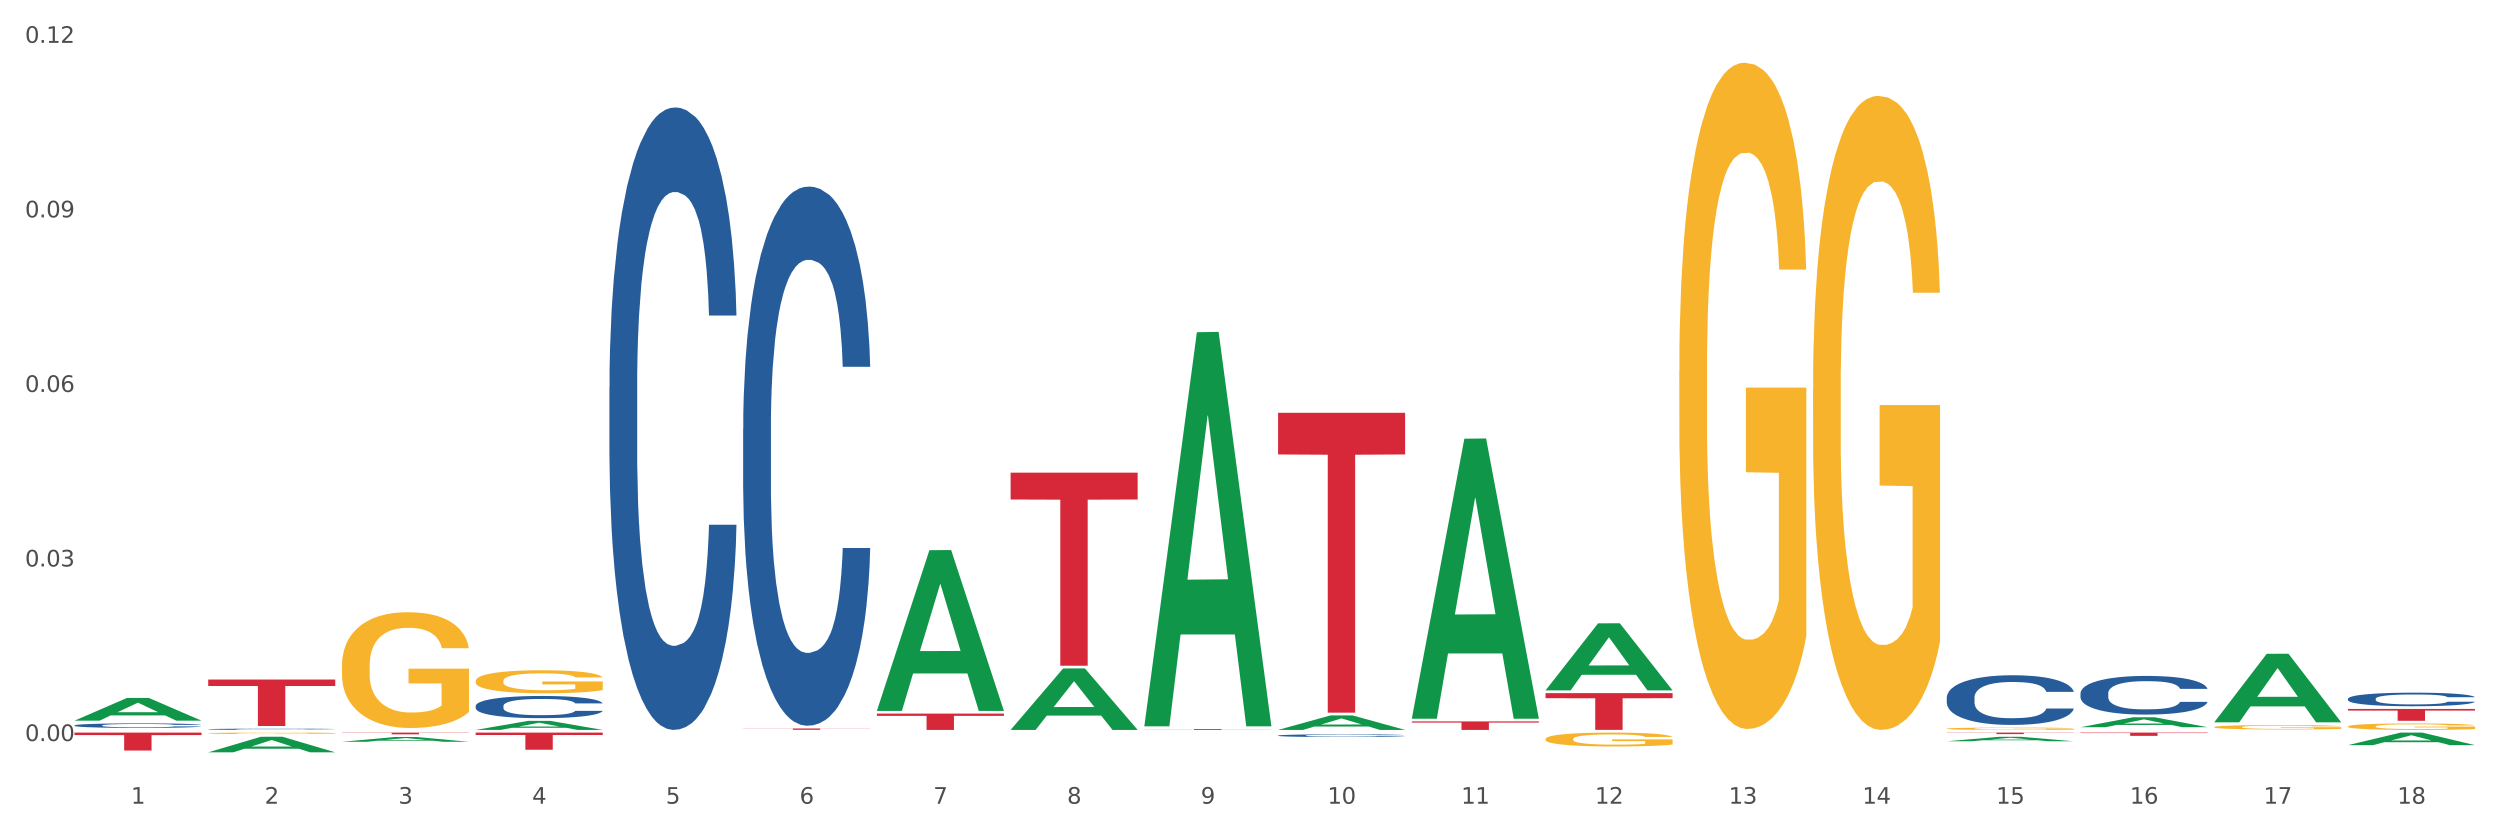 <?xml version="1.0" encoding="utf-8" standalone="no"?>
<!DOCTYPE svg PUBLIC "-//W3C//DTD SVG 1.1//EN"
  "http://www.w3.org/Graphics/SVG/1.1/DTD/svg11.dtd">
<svg xmlns:xlink="http://www.w3.org/1999/xlink" width="1080pt" height="360pt" viewBox="0 0 1080 360" xmlns="http://www.w3.org/2000/svg" version="1.1">
 <rect x="0" y="0" width="1080" height="360" fill="#333333" stroke="none"/>
 <defs>
  <style type="text/css">*{stroke-linejoin: round; stroke-linecap: butt}</style>
 </defs>
 <g id="figure_1">
  <g id="patch_1">
   <path d="M 0 360 
L 1080 360 
L 1080 0 
L 0 0 
z
" style="fill: #ffffff; stroke: #ffffff; stroke-linejoin: miter"/>
  </g>
  <g id="axes_1">
   <g id="matplotlib.axis_1">
    <g id="xtick_1">
     <g id="text_1">
      <!-- 1 -->
      <g style="fill: #4d4d4d" transform="translate(56.563 347.204) scale(0.096 -0.096)">
       <defs>
        <path id="DejaVuSans-31" d="M 794 531 
L 1825 531 
L 1825 4091 
L 703 3866 
L 703 4441 
L 1819 4666 
L 2450 4666 
L 2450 531 
L 3481 531 
L 3481 0 
L 794 0 
L 794 531 
z
" transform="scale(0.016)"/>
       </defs>
       <use xlink:href="#DejaVuSans-31"/>
      </g>
     </g>
    </g>
    <g id="xtick_2">
     <g id="text_2">
      <!-- 2 -->
      <g style="fill: #4d4d4d" transform="translate(114.336 347.204) scale(0.096 -0.096)">
       <defs>
        <path id="DejaVuSans-32" d="M 1228 531 
L 3431 531 
L 3431 0 
L 469 0 
L 469 531 
Q 828 903 1448 1529 
Q 2069 2156 2228 2338 
Q 2531 2678 2651 2914 
Q 2772 3150 2772 3378 
Q 2772 3750 2511 3984 
Q 2250 4219 1831 4219 
Q 1534 4219 1204 4116 
Q 875 4013 500 3803 
L 500 4441 
Q 881 4594 1212 4672 
Q 1544 4750 1819 4750 
Q 2544 4750 2975 4387 
Q 3406 4025 3406 3419 
Q 3406 3131 3298 2873 
Q 3191 2616 2906 2266 
Q 2828 2175 2409 1742 
Q 1991 1309 1228 531 
z
" transform="scale(0.016)"/>
       </defs>
       <use xlink:href="#DejaVuSans-32"/>
      </g>
     </g>
    </g>
    <g id="xtick_3">
     <g id="text_3">
      <!-- 3 -->
      <g style="fill: #4d4d4d" transform="translate(172.109 347.204) scale(0.096 -0.096)">
       <defs>
        <path id="DejaVuSans-33" d="M 2597 2516 
Q 3050 2419 3304 2112 
Q 3559 1806 3559 1356 
Q 3559 666 3084 287 
Q 2609 -91 1734 -91 
Q 1441 -91 1130 -33 
Q 819 25 488 141 
L 488 750 
Q 750 597 1062 519 
Q 1375 441 1716 441 
Q 2309 441 2620 675 
Q 2931 909 2931 1356 
Q 2931 1769 2642 2001 
Q 2353 2234 1838 2234 
L 1294 2234 
L 1294 2753 
L 1863 2753 
Q 2328 2753 2575 2939 
Q 2822 3125 2822 3475 
Q 2822 3834 2567 4026 
Q 2313 4219 1838 4219 
Q 1578 4219 1281 4162 
Q 984 4106 628 3988 
L 628 4550 
Q 988 4650 1302 4700 
Q 1616 4750 1894 4750 
Q 2613 4750 3031 4423 
Q 3450 4097 3450 3541 
Q 3450 3153 3228 2886 
Q 3006 2619 2597 2516 
z
" transform="scale(0.016)"/>
       </defs>
       <use xlink:href="#DejaVuSans-33"/>
      </g>
     </g>
    </g>
    <g id="xtick_4">
     <g id="text_4">
      <!-- 4 -->
      <g style="fill: #4d4d4d" transform="translate(229.882 347.204) scale(0.096 -0.096)">
       <defs>
        <path id="DejaVuSans-34" d="M 2419 4116 
L 825 1625 
L 2419 1625 
L 2419 4116 
z
M 2253 4666 
L 3047 4666 
L 3047 1625 
L 3713 1625 
L 3713 1100 
L 3047 1100 
L 3047 0 
L 2419 0 
L 2419 1100 
L 313 1100 
L 313 1709 
L 2253 4666 
z
" transform="scale(0.016)"/>
       </defs>
       <use xlink:href="#DejaVuSans-34"/>
      </g>
     </g>
    </g>
    <g id="xtick_5">
     <g id="text_5">
      <!-- 5 -->
      <g style="fill: #4d4d4d" transform="translate(287.655 347.204) scale(0.096 -0.096)">
       <defs>
        <path id="DejaVuSans-35" d="M 691 4666 
L 3169 4666 
L 3169 4134 
L 1269 4134 
L 1269 2991 
Q 1406 3038 1543 3061 
Q 1681 3084 1819 3084 
Q 2600 3084 3056 2656 
Q 3513 2228 3513 1497 
Q 3513 744 3044 326 
Q 2575 -91 1722 -91 
Q 1428 -91 1123 -41 
Q 819 9 494 109 
L 494 744 
Q 775 591 1075 516 
Q 1375 441 1709 441 
Q 2250 441 2565 725 
Q 2881 1009 2881 1497 
Q 2881 1984 2565 2268 
Q 2250 2553 1709 2553 
Q 1456 2553 1204 2497 
Q 953 2441 691 2322 
L 691 4666 
z
" transform="scale(0.016)"/>
       </defs>
       <use xlink:href="#DejaVuSans-35"/>
      </g>
     </g>
    </g>
    <g id="xtick_6">
     <g id="text_6">
      <!-- 6 -->
      <g style="fill: #4d4d4d" transform="translate(345.428 347.204) scale(0.096 -0.096)">
       <defs>
        <path id="DejaVuSans-36" d="M 2113 2584 
Q 1688 2584 1439 2293 
Q 1191 2003 1191 1497 
Q 1191 994 1439 701 
Q 1688 409 2113 409 
Q 2538 409 2786 701 
Q 3034 994 3034 1497 
Q 3034 2003 2786 2293 
Q 2538 2584 2113 2584 
z
M 3366 4563 
L 3366 3988 
Q 3128 4100 2886 4159 
Q 2644 4219 2406 4219 
Q 1781 4219 1451 3797 
Q 1122 3375 1075 2522 
Q 1259 2794 1537 2939 
Q 1816 3084 2150 3084 
Q 2853 3084 3261 2657 
Q 3669 2231 3669 1497 
Q 3669 778 3244 343 
Q 2819 -91 2113 -91 
Q 1303 -91 875 529 
Q 447 1150 447 2328 
Q 447 3434 972 4092 
Q 1497 4750 2381 4750 
Q 2619 4750 2861 4703 
Q 3103 4656 3366 4563 
z
" transform="scale(0.016)"/>
       </defs>
       <use xlink:href="#DejaVuSans-36"/>
      </g>
     </g>
    </g>
    <g id="xtick_7">
     <g id="text_7">
      <!-- 7 -->
      <g style="fill: #4d4d4d" transform="translate(403.201 347.204) scale(0.096 -0.096)">
       <defs>
        <path id="DejaVuSans-37" d="M 525 4666 
L 3525 4666 
L 3525 4397 
L 1831 0 
L 1172 0 
L 2766 4134 
L 525 4134 
L 525 4666 
z
" transform="scale(0.016)"/>
       </defs>
       <use xlink:href="#DejaVuSans-37"/>
      </g>
     </g>
    </g>
    <g id="xtick_8">
     <g id="text_8">
      <!-- 8 -->
      <g style="fill: #4d4d4d" transform="translate(460.974 347.204) scale(0.096 -0.096)">
       <defs>
        <path id="DejaVuSans-38" d="M 2034 2216 
Q 1584 2216 1326 1975 
Q 1069 1734 1069 1313 
Q 1069 891 1326 650 
Q 1584 409 2034 409 
Q 2484 409 2743 651 
Q 3003 894 3003 1313 
Q 3003 1734 2745 1975 
Q 2488 2216 2034 2216 
z
M 1403 2484 
Q 997 2584 770 2862 
Q 544 3141 544 3541 
Q 544 4100 942 4425 
Q 1341 4750 2034 4750 
Q 2731 4750 3128 4425 
Q 3525 4100 3525 3541 
Q 3525 3141 3298 2862 
Q 3072 2584 2669 2484 
Q 3125 2378 3379 2068 
Q 3634 1759 3634 1313 
Q 3634 634 3220 271 
Q 2806 -91 2034 -91 
Q 1263 -91 848 271 
Q 434 634 434 1313 
Q 434 1759 690 2068 
Q 947 2378 1403 2484 
z
M 1172 3481 
Q 1172 3119 1398 2916 
Q 1625 2713 2034 2713 
Q 2441 2713 2670 2916 
Q 2900 3119 2900 3481 
Q 2900 3844 2670 4047 
Q 2441 4250 2034 4250 
Q 1625 4250 1398 4047 
Q 1172 3844 1172 3481 
z
" transform="scale(0.016)"/>
       </defs>
       <use xlink:href="#DejaVuSans-38"/>
      </g>
     </g>
    </g>
    <g id="xtick_9">
     <g id="text_9">
      <!-- 9 -->
      <g style="fill: #4d4d4d" transform="translate(518.747 347.204) scale(0.096 -0.096)">
       <defs>
        <path id="DejaVuSans-39" d="M 703 97 
L 703 672 
Q 941 559 1184 500 
Q 1428 441 1663 441 
Q 2288 441 2617 861 
Q 2947 1281 2994 2138 
Q 2813 1869 2534 1725 
Q 2256 1581 1919 1581 
Q 1219 1581 811 2004 
Q 403 2428 403 3163 
Q 403 3881 828 4315 
Q 1253 4750 1959 4750 
Q 2769 4750 3195 4129 
Q 3622 3509 3622 2328 
Q 3622 1225 3098 567 
Q 2575 -91 1691 -91 
Q 1453 -91 1209 -44 
Q 966 3 703 97 
z
M 1959 2075 
Q 2384 2075 2632 2365 
Q 2881 2656 2881 3163 
Q 2881 3666 2632 3958 
Q 2384 4250 1959 4250 
Q 1534 4250 1286 3958 
Q 1038 3666 1038 3163 
Q 1038 2656 1286 2365 
Q 1534 2075 1959 2075 
z
" transform="scale(0.016)"/>
       </defs>
       <use xlink:href="#DejaVuSans-39"/>
      </g>
     </g>
    </g>
    <g id="xtick_10">
     <g id="text_10">
      <!-- 10 -->
      <g style="fill: #4d4d4d" transform="translate(573.466 347.204) scale(0.096 -0.096)">
       <defs>
        <path id="DejaVuSans-30" d="M 2034 4250 
Q 1547 4250 1301 3770 
Q 1056 3291 1056 2328 
Q 1056 1369 1301 889 
Q 1547 409 2034 409 
Q 2525 409 2770 889 
Q 3016 1369 3016 2328 
Q 3016 3291 2770 3770 
Q 2525 4250 2034 4250 
z
M 2034 4750 
Q 2819 4750 3233 4129 
Q 3647 3509 3647 2328 
Q 3647 1150 3233 529 
Q 2819 -91 2034 -91 
Q 1250 -91 836 529 
Q 422 1150 422 2328 
Q 422 3509 836 4129 
Q 1250 4750 2034 4750 
z
" transform="scale(0.016)"/>
       </defs>
       <use xlink:href="#DejaVuSans-31"/>
       <use xlink:href="#DejaVuSans-30" transform="translate(63.623 0)"/>
      </g>
     </g>
    </g>
    <g id="xtick_11">
     <g id="text_11">
      <!-- 11 -->
      <g style="fill: #4d4d4d" transform="translate(631.239 347.204) scale(0.096 -0.096)">
       <use xlink:href="#DejaVuSans-31"/>
       <use xlink:href="#DejaVuSans-31" transform="translate(63.623 0)"/>
      </g>
     </g>
    </g>
    <g id="xtick_12">
     <g id="text_12">
      <!-- 12 -->
      <g style="fill: #4d4d4d" transform="translate(689.012 347.204) scale(0.096 -0.096)">
       <use xlink:href="#DejaVuSans-31"/>
       <use xlink:href="#DejaVuSans-32" transform="translate(63.623 0)"/>
      </g>
     </g>
    </g>
    <g id="xtick_13">
     <g id="text_13">
      <!-- 13 -->
      <g style="fill: #4d4d4d" transform="translate(746.785 347.204) scale(0.096 -0.096)">
       <use xlink:href="#DejaVuSans-31"/>
       <use xlink:href="#DejaVuSans-33" transform="translate(63.623 0)"/>
      </g>
     </g>
    </g>
    <g id="xtick_14">
     <g id="text_14">
      <!-- 14 -->
      <g style="fill: #4d4d4d" transform="translate(804.558 347.204) scale(0.096 -0.096)">
       <use xlink:href="#DejaVuSans-31"/>
       <use xlink:href="#DejaVuSans-34" transform="translate(63.623 0)"/>
      </g>
     </g>
    </g>
    <g id="xtick_15">
     <g id="text_15">
      <!-- 15 -->
      <g style="fill: #4d4d4d" transform="translate(862.331 347.204) scale(0.096 -0.096)">
       <use xlink:href="#DejaVuSans-31"/>
       <use xlink:href="#DejaVuSans-35" transform="translate(63.623 0)"/>
      </g>
     </g>
    </g>
    <g id="xtick_16">
     <g id="text_16">
      <!-- 16 -->
      <g style="fill: #4d4d4d" transform="translate(920.104 347.204) scale(0.096 -0.096)">
       <use xlink:href="#DejaVuSans-31"/>
       <use xlink:href="#DejaVuSans-36" transform="translate(63.623 0)"/>
      </g>
     </g>
    </g>
    <g id="xtick_17">
     <g id="text_17">
      <!-- 17 -->
      <g style="fill: #4d4d4d" transform="translate(977.877 347.204) scale(0.096 -0.096)">
       <use xlink:href="#DejaVuSans-31"/>
       <use xlink:href="#DejaVuSans-37" transform="translate(63.623 0)"/>
      </g>
     </g>
    </g>
    <g id="xtick_18">
     <g id="text_18">
      <!-- 18 -->
      <g style="fill: #4d4d4d" transform="translate(1035.65 347.204) scale(0.096 -0.096)">
       <use xlink:href="#DejaVuSans-31"/>
       <use xlink:href="#DejaVuSans-38" transform="translate(63.623 0)"/>
      </g>
     </g>
    </g>
    <g id="xtick_19"/>
    <g id="xtick_20"/>
    <g id="xtick_21"/>
    <g id="xtick_22"/>
    <g id="xtick_23"/>
    <g id="xtick_24"/>
    <g id="xtick_25"/>
    <g id="xtick_26"/>
    <g id="xtick_27"/>
    <g id="xtick_28"/>
    <g id="xtick_29"/>
    <g id="xtick_30"/>
    <g id="xtick_31"/>
    <g id="xtick_32"/>
    <g id="xtick_33"/>
    <g id="xtick_34"/>
    <g id="xtick_35"/>
   </g>
   <g id="matplotlib.axis_2">
    <g id="ytick_1">
     <g id="text_19">
      <!-- 0.00 -->
      <g style="fill: #4d4d4d" transform="translate(10.8 320.13) scale(0.096 -0.096)">
       <defs>
        <path id="DejaVuSans-2e" d="M 684 794 
L 1344 794 
L 1344 0 
L 684 0 
L 684 794 
z
" transform="scale(0.016)"/>
       </defs>
       <use xlink:href="#DejaVuSans-30"/>
       <use xlink:href="#DejaVuSans-2e" transform="translate(63.623 0)"/>
       <use xlink:href="#DejaVuSans-30" transform="translate(95.41 0)"/>
       <use xlink:href="#DejaVuSans-30" transform="translate(159.033 0)"/>
      </g>
     </g>
    </g>
    <g id="ytick_2">
     <g id="text_20">
      <!-- 0.03 -->
      <g style="fill: #4d4d4d" transform="translate(10.8 244.724) scale(0.096 -0.096)">
       <use xlink:href="#DejaVuSans-30"/>
       <use xlink:href="#DejaVuSans-2e" transform="translate(63.623 0)"/>
       <use xlink:href="#DejaVuSans-30" transform="translate(95.41 0)"/>
       <use xlink:href="#DejaVuSans-33" transform="translate(159.033 0)"/>
      </g>
     </g>
    </g>
    <g id="ytick_3">
     <g id="text_21">
      <!-- 0.06 -->
      <g style="fill: #4d4d4d" transform="translate(10.8 169.318) scale(0.096 -0.096)">
       <use xlink:href="#DejaVuSans-30"/>
       <use xlink:href="#DejaVuSans-2e" transform="translate(63.623 0)"/>
       <use xlink:href="#DejaVuSans-30" transform="translate(95.41 0)"/>
       <use xlink:href="#DejaVuSans-36" transform="translate(159.033 0)"/>
      </g>
     </g>
    </g>
    <g id="ytick_4">
     <g id="text_22">
      <!-- 0.09 -->
      <g style="fill: #4d4d4d" transform="translate(10.8 93.913) scale(0.096 -0.096)">
       <use xlink:href="#DejaVuSans-30"/>
       <use xlink:href="#DejaVuSans-2e" transform="translate(63.623 0)"/>
       <use xlink:href="#DejaVuSans-30" transform="translate(95.41 0)"/>
       <use xlink:href="#DejaVuSans-39" transform="translate(159.033 0)"/>
      </g>
     </g>
    </g>
    <g id="ytick_5">
     <g id="text_23">
      <!-- 0.12 -->
      <g style="fill: #4d4d4d" transform="translate(10.8 18.507) scale(0.096 -0.096)">
       <use xlink:href="#DejaVuSans-30"/>
       <use xlink:href="#DejaVuSans-2e" transform="translate(63.623 0)"/>
       <use xlink:href="#DejaVuSans-31" transform="translate(95.41 0)"/>
       <use xlink:href="#DejaVuSans-32" transform="translate(159.033 0)"/>
      </g>
     </g>
    </g>
    <g id="ytick_6"/>
    <g id="ytick_7"/>
    <g id="ytick_8"/>
    <g id="ytick_9"/>
   </g>
   <g id="PolyCollection_1">
    <path d="M 32.175 311.319 
L 32.232 311.31 
L 54.864 301.506 
L 64.257 301.497 
L 87.059 311.338 
L 76.196 311.338 
L 71.273 309.046 
L 47.905 309.046 
L 47.735 309.083 
L 42.982 311.338 
L 32.175 311.338 
L 32.175 311.319 
L 50.847 307.679 
L 68.331 307.669 
L 59.674 303.594 
L 59.561 303.576 
L 59.447 303.604 
L 50.79 307.669 
L 50.847 307.679 
L 32.175 311.319 
z
" clip-path="url(#pf06a1ebbc3)" style="fill: #109648"/>
    <path d="M 89.948 325 
L 90.005 324.993 
L 112.637 318.284 
L 122.03 318.278 
L 144.832 325.012 
L 133.969 325.012 
L 129.046 323.444 
L 105.678 323.444 
L 105.508 323.469 
L 100.755 325.012 
L 89.948 325.012 
L 89.948 325 
L 108.62 322.508 
L 126.104 322.502 
L 117.447 319.713 
L 117.334 319.7 
L 117.22 319.719 
L 108.563 322.502 
L 108.62 322.508 
L 89.948 325 
z
" clip-path="url(#pf06a1ebbc3)" style="fill: #109648"/>
    <path d="M 147.721 320.455 
L 147.778 320.453 
L 170.41 318.385 
L 179.803 318.383 
L 202.605 320.459 
L 191.742 320.459 
L 186.819 319.976 
L 163.451 319.976 
L 163.281 319.983 
L 158.528 320.459 
L 147.721 320.459 
L 147.721 320.455 
L 166.393 319.687 
L 183.877 319.685 
L 175.22 318.826 
L 175.107 318.822 
L 174.993 318.828 
L 166.336 319.685 
L 166.393 319.687 
L 147.721 320.455 
z
" clip-path="url(#pf06a1ebbc3)" style="fill: #109648"/>
    <path d="M 205.494 315.317 
L 205.551 315.314 
L 228.183 311.406 
L 237.576 311.403 
L 260.378 315.325 
L 249.515 315.325 
L 244.592 314.411 
L 221.224 314.411 
L 221.054 314.426 
L 216.301 315.325 
L 205.494 315.325 
L 205.494 315.317 
L 224.166 313.866 
L 241.65 313.863 
L 232.993 312.239 
L 232.88 312.231 
L 232.766 312.242 
L 224.109 313.863 
L 224.166 313.866 
L 205.494 315.317 
z
" clip-path="url(#pf06a1ebbc3)" style="fill: #109648"/>
    <path d="M 378.813 306.99 
L 378.869 306.925 
L 401.502 237.677 
L 410.895 237.612 
L 433.697 307.12 
L 422.834 307.12 
L 417.911 290.934 
L 394.543 290.934 
L 394.373 291.195 
L 389.62 307.12 
L 378.813 307.12 
L 378.813 306.99 
L 397.485 281.275 
L 414.969 281.21 
L 406.312 252.427 
L 406.198 252.297 
L 406.085 252.492 
L 397.428 281.21 
L 397.485 281.275 
L 378.813 306.99 
z
" clip-path="url(#pf06a1ebbc3)" style="fill: #109648"/>
    <path d="M 436.586 315.275 
L 436.642 315.25 
L 459.275 288.769 
L 468.668 288.744 
L 491.47 315.325 
L 480.606 315.325 
L 475.684 309.135 
L 452.316 309.135 
L 452.146 309.235 
L 447.393 315.325 
L 436.586 315.325 
L 436.586 315.275 
L 455.258 305.441 
L 472.742 305.416 
L 464.085 294.409 
L 463.971 294.359 
L 463.858 294.434 
L 455.201 305.416 
L 455.258 305.441 
L 436.586 315.275 
z
" clip-path="url(#pf06a1ebbc3)" style="fill: #109648"/>
    <path d="M 494.359 313.464 
L 494.415 313.304 
L 517.048 143.522 
L 526.441 143.362 
L 549.243 313.784 
L 538.379 313.784 
L 533.457 274.099 
L 510.089 274.099 
L 509.919 274.739 
L 505.166 313.784 
L 494.359 313.784 
L 494.359 313.464 
L 513.031 250.416 
L 530.515 250.256 
L 521.858 179.687 
L 521.744 179.367 
L 521.631 179.847 
L 512.974 250.256 
L 513.031 250.416 
L 494.359 313.464 
z
" clip-path="url(#pf06a1ebbc3)" style="fill: #109648"/>
    <path d="M 667.678 298.21 
L 667.734 298.183 
L 690.367 269.279 
L 699.76 269.252 
L 722.562 298.264 
L 711.698 298.264 
L 706.776 291.508 
L 683.408 291.508 
L 683.238 291.617 
L 678.485 298.264 
L 667.678 298.264 
L 667.678 298.21 
L 686.35 287.477 
L 703.834 287.449 
L 695.177 275.436 
L 695.063 275.381 
L 694.95 275.463 
L 686.293 287.449 
L 686.35 287.477 
L 667.678 298.21 
z
" clip-path="url(#pf06a1ebbc3)" style="fill: #109648"/>
    <path d="M 147.721 287.595 
L 147.786 287.549 
L 147.786 285.905 
L 147.915 284.489 
L 148.563 281.062 
L 149.535 278.23 
L 150.248 276.722 
L 150.961 275.489 
L 151.803 274.256 
L 152.84 272.976 
L 154.719 271.103 
L 155.886 270.144 
L 157.311 269.139 
L 159.903 267.677 
L 161.782 266.855 
L 163.726 266.17 
L 166.901 265.347 
L 168.975 264.982 
L 171.178 264.708 
L 173.835 264.525 
L 175.844 264.479 
L 180.25 264.617 
L 184.008 265.028 
L 185.822 265.347 
L 188.155 265.896 
L 189.386 266.261 
L 191.395 266.992 
L 193.469 267.951 
L 194.894 268.774 
L 197.033 270.327 
L 198.653 271.88 
L 200.143 273.799 
L 200.921 275.124 
L 201.504 276.357 
L 202.022 277.773 
L 202.54 280.012 
L 190.877 280.012 
L 190.423 278.413 
L 189.71 276.905 
L 188.674 275.443 
L 187.766 274.53 
L 186.211 273.388 
L 184.786 272.657 
L 183.295 272.109 
L 181.481 271.652 
L 180.055 271.423 
L 178.047 271.241 
L 174.094 271.286 
L 171.437 271.652 
L 169.623 272.109 
L 168.456 272.52 
L 167.42 272.976 
L 166.253 273.616 
L 164.893 274.575 
L 163.921 275.443 
L 162.949 276.54 
L 162.171 277.636 
L 161.458 278.915 
L 160.875 280.286 
L 160.421 281.702 
L 160.033 283.438 
L 159.709 286.316 
L 159.709 292.574 
L 159.838 293.991 
L 160.162 295.864 
L 160.551 297.28 
L 161.199 298.97 
L 161.782 300.112 
L 162.884 301.757 
L 164.115 303.127 
L 165.087 303.995 
L 166.059 304.726 
L 167.744 305.731 
L 169.623 306.553 
L 171.243 307.056 
L 173.446 307.513 
L 174.936 307.695 
L 176.232 307.787 
L 179.407 307.787 
L 181.675 307.65 
L 184.203 307.33 
L 186.146 306.919 
L 187.766 306.416 
L 189.581 305.594 
L 190.747 304.817 
L 190.747 295.27 
L 176.491 295.224 
L 176.491 288.874 
L 202.605 288.874 
L 202.605 307.513 
L 201.504 308.472 
L 200.273 309.34 
L 198.977 310.117 
L 197.033 311.076 
L 194.7 311.99 
L 192.626 312.629 
L 190.423 313.177 
L 187.831 313.68 
L 184.462 314.137 
L 182.388 314.319 
L 179.796 314.457 
L 176.751 314.502 
L 174.094 314.411 
L 171.502 314.182 
L 168.78 313.771 
L 166.124 313.177 
L 164.115 312.584 
L 162.106 311.853 
L 159.968 310.893 
L 158.283 309.98 
L 156.987 309.157 
L 155.562 308.107 
L 154.006 306.736 
L 152.84 305.503 
L 151.803 304.224 
L 150.702 302.579 
L 149.924 301.163 
L 149.147 299.381 
L 148.693 298.056 
L 148.175 296.001 
L 147.786 293.123 
L 147.721 287.595 
z
" clip-path="url(#pf06a1ebbc3)" style="fill: #f7b32b"/>
    <path d="M 89.948 316.777 
L 90.013 316.776 
L 90.013 316.755 
L 90.142 316.737 
L 90.79 316.694 
L 91.762 316.658 
L 92.475 316.638 
L 93.188 316.623 
L 94.03 316.607 
L 95.067 316.591 
L 96.946 316.567 
L 98.113 316.555 
L 99.538 316.542 
L 102.13 316.523 
L 104.009 316.513 
L 105.953 316.504 
L 109.128 316.494 
L 111.202 316.489 
L 113.405 316.485 
L 116.062 316.483 
L 118.071 316.482 
L 122.477 316.484 
L 126.235 316.489 
L 128.049 316.494 
L 130.382 316.5 
L 131.613 316.505 
L 133.622 316.514 
L 135.696 316.527 
L 137.121 316.537 
L 139.26 316.557 
L 140.88 316.577 
L 142.37 316.601 
L 143.148 316.618 
L 143.731 316.634 
L 144.249 316.652 
L 144.768 316.68 
L 133.104 316.68 
L 132.65 316.66 
L 131.937 316.641 
L 130.901 316.622 
L 129.993 316.611 
L 128.438 316.596 
L 127.013 316.587 
L 125.522 316.58 
L 123.708 316.574 
L 122.282 316.571 
L 120.274 316.569 
L 116.321 316.569 
L 113.664 316.574 
L 111.85 316.58 
L 110.684 316.585 
L 109.647 316.591 
L 108.48 316.599 
L 107.12 316.611 
L 106.148 316.622 
L 105.176 316.636 
L 104.398 316.65 
L 103.685 316.666 
L 103.102 316.684 
L 102.648 316.702 
L 102.26 316.724 
L 101.936 316.761 
L 101.936 316.84 
L 102.065 316.859 
L 102.389 316.882 
L 102.778 316.9 
L 103.426 316.922 
L 104.009 316.937 
L 105.111 316.957 
L 106.342 316.975 
L 107.314 316.986 
L 108.286 316.995 
L 109.971 317.008 
L 111.85 317.019 
L 113.47 317.025 
L 115.673 317.031 
L 117.163 317.033 
L 118.459 317.034 
L 121.634 317.034 
L 123.902 317.033 
L 126.43 317.029 
L 128.373 317.023 
L 129.993 317.017 
L 131.808 317.006 
L 132.974 316.996 
L 132.974 316.875 
L 118.719 316.874 
L 118.719 316.793 
L 144.832 316.793 
L 144.832 317.031 
L 143.731 317.043 
L 142.5 317.054 
L 141.204 317.064 
L 139.26 317.076 
L 136.927 317.088 
L 134.853 317.096 
L 132.65 317.103 
L 130.058 317.109 
L 126.689 317.115 
L 124.615 317.118 
L 122.023 317.119 
L 118.978 317.12 
L 116.321 317.119 
L 113.729 317.116 
L 111.007 317.111 
L 108.351 317.103 
L 106.342 317.095 
L 104.333 317.086 
L 102.195 317.074 
L 100.51 317.062 
L 99.214 317.052 
L 97.789 317.038 
L 96.233 317.021 
L 95.067 317.005 
L 94.03 316.989 
L 92.929 316.968 
L 92.151 316.95 
L 91.374 316.927 
L 90.92 316.91 
L 90.402 316.884 
L 90.013 316.847 
L 89.948 316.777 
z
" clip-path="url(#pf06a1ebbc3)" style="fill: #f7b32b"/>
    <path d="M 898.77 314.153 
L 898.826 314.149 
L 921.459 309.864 
L 930.852 309.86 
L 953.654 314.161 
L 942.79 314.161 
L 937.868 313.16 
L 914.499 313.16 
L 914.33 313.176 
L 909.577 314.161 
L 898.77 314.161 
L 898.77 314.153 
L 917.442 312.562 
L 934.925 312.558 
L 926.268 310.777 
L 926.155 310.769 
L 926.042 310.781 
L 917.385 312.558 
L 917.442 312.562 
L 898.77 314.153 
z
" clip-path="url(#pf06a1ebbc3)" style="fill: #109648"/>
    <path d="M 840.997 320.232 
L 841.053 320.231 
L 863.686 318.292 
L 873.079 318.29 
L 895.881 320.236 
L 885.017 320.236 
L 880.095 319.783 
L 856.726 319.783 
L 856.557 319.79 
L 851.804 320.236 
L 840.997 320.236 
L 840.997 320.232 
L 859.669 319.512 
L 877.152 319.511 
L 868.495 318.705 
L 868.382 318.701 
L 868.269 318.707 
L 859.612 319.511 
L 859.669 319.512 
L 840.997 320.232 
z
" clip-path="url(#pf06a1ebbc3)" style="fill: #109648"/>
    <path d="M 1014.316 321.896 
L 1014.372 321.891 
L 1037.005 316.488 
L 1046.398 316.482 
L 1069.2 321.907 
L 1058.336 321.907 
L 1053.414 320.644 
L 1030.045 320.644 
L 1029.876 320.664 
L 1025.123 321.907 
L 1014.316 321.907 
L 1014.316 321.896 
L 1032.988 319.89 
L 1050.471 319.885 
L 1041.814 317.639 
L 1041.701 317.628 
L 1041.588 317.644 
L 1032.931 319.885 
L 1032.988 319.89 
L 1014.316 321.896 
z
" clip-path="url(#pf06a1ebbc3)" style="fill: #109648"/>
    <path d="M 956.543 312.003 
L 956.599 311.975 
L 979.232 282.44 
L 988.625 282.413 
L 1011.427 312.058 
L 1000.563 312.058 
L 995.641 305.155 
L 972.272 305.155 
L 972.103 305.266 
L 967.35 312.058 
L 956.543 312.058 
L 956.543 312.003 
L 975.215 301.035 
L 992.698 301.007 
L 984.041 288.731 
L 983.928 288.676 
L 983.815 288.759 
L 975.158 301.007 
L 975.215 301.035 
L 956.543 312.003 
z
" clip-path="url(#pf06a1ebbc3)" style="fill: #109648"/>
    <path d="M 205.494 316.482 
L 260.378 316.482 
L 260.378 317.51 
L 238.789 317.517 
L 238.789 323.877 
L 226.953 323.877 
L 226.953 317.517 
L 205.494 317.51 
L 205.494 316.489 
L 205.494 316.482 
z
" clip-path="url(#pf06a1ebbc3)" style="fill: #d62839"/>
    <path d="M 147.721 316.482 
L 202.605 316.482 
L 202.605 316.586 
L 181.016 316.586 
L 181.016 317.226 
L 169.18 317.226 
L 169.18 316.586 
L 147.721 316.586 
L 147.721 316.483 
L 147.721 316.482 
z
" clip-path="url(#pf06a1ebbc3)" style="fill: #d62839"/>
    <path d="M 609.905 311.644 
L 664.789 311.644 
L 664.789 312.155 
L 643.2 312.159 
L 643.2 315.325 
L 631.364 315.325 
L 631.364 312.159 
L 609.905 312.155 
L 609.905 311.647 
L 609.905 311.644 
z
" clip-path="url(#pf06a1ebbc3)" style="fill: #d62839"/>
    <path d="M 552.132 178.318 
L 607.016 178.318 
L 607.016 196.323 
L 585.427 196.445 
L 585.427 307.885 
L 573.591 307.885 
L 573.591 196.445 
L 552.132 196.323 
L 552.132 178.439 
L 552.132 178.318 
z
" clip-path="url(#pf06a1ebbc3)" style="fill: #d62839"/>
    <path d="M 494.359 314.942 
L 549.243 314.942 
L 549.243 314.995 
L 527.654 314.995 
L 527.654 315.325 
L 515.818 315.325 
L 515.818 314.995 
L 494.359 314.995 
L 494.359 314.942 
L 494.359 314.942 
z
" clip-path="url(#pf06a1ebbc3)" style="fill: #d62839"/>
    <path d="M 436.586 204.198 
L 491.47 204.198 
L 491.47 215.786 
L 469.881 215.864 
L 469.881 287.586 
L 458.045 287.586 
L 458.045 215.864 
L 436.586 215.786 
L 436.586 204.276 
L 436.586 204.198 
z
" clip-path="url(#pf06a1ebbc3)" style="fill: #d62839"/>
    <path d="M 667.678 299.422 
L 722.562 299.422 
L 722.562 301.63 
L 700.973 301.645 
L 700.973 315.314 
L 689.137 315.314 
L 689.137 301.645 
L 667.678 301.63 
L 667.678 299.437 
L 667.678 299.422 
z
" clip-path="url(#pf06a1ebbc3)" style="fill: #d62839"/>
    <path d="M 840.997 316.482 
L 895.881 316.482 
L 895.881 316.573 
L 874.291 316.573 
L 874.291 317.132 
L 862.456 317.132 
L 862.456 316.573 
L 840.997 316.573 
L 840.997 316.483 
L 840.997 316.482 
z
" clip-path="url(#pf06a1ebbc3)" style="fill: #d62839"/>
    <path d="M 89.948 293.55 
L 144.832 293.55 
L 144.832 296.34 
L 123.243 296.359 
L 123.243 313.625 
L 111.407 313.625 
L 111.407 296.359 
L 89.948 296.34 
L 89.948 293.569 
L 89.948 293.55 
z
" clip-path="url(#pf06a1ebbc3)" style="fill: #d62839"/>
    <path d="M 32.175 316.482 
L 87.059 316.482 
L 87.059 317.558 
L 65.47 317.566 
L 65.47 324.224 
L 53.635 324.224 
L 53.635 317.566 
L 32.175 317.558 
L 32.175 316.49 
L 32.175 316.482 
z
" clip-path="url(#pf06a1ebbc3)" style="fill: #d62839"/>
    <path d="M 378.813 308.278 
L 433.697 308.278 
L 433.697 309.257 
L 412.108 309.264 
L 412.108 315.325 
L 400.272 315.325 
L 400.272 309.264 
L 378.813 309.257 
L 378.813 308.285 
L 378.813 308.278 
z
" clip-path="url(#pf06a1ebbc3)" style="fill: #d62839"/>
    <path d="M 321.04 314.684 
L 375.924 314.684 
L 375.924 314.766 
L 354.335 314.767 
L 354.335 315.275 
L 342.499 315.275 
L 342.499 314.767 
L 321.04 314.766 
L 321.04 314.685 
L 321.04 314.684 
z
" clip-path="url(#pf06a1ebbc3)" style="fill: #d62839"/>
    <path d="M 263.267 167.243 
L 263.332 166.998 
L 263.332 160.121 
L 263.526 150.79 
L 264.24 133.599 
L 265.148 120.584 
L 266.705 105.358 
L 267.549 98.973 
L 268.652 91.852 
L 270.922 80.31 
L 273.517 70.487 
L 275.334 65.084 
L 276.696 61.646 
L 279.745 55.507 
L 281.497 52.805 
L 283.313 50.595 
L 284.87 49.122 
L 287.465 47.403 
L 289.541 46.666 
L 291.942 46.42 
L 293.953 46.666 
L 296.613 47.648 
L 300.505 50.595 
L 301.997 52.314 
L 304.008 55.261 
L 306.084 59.19 
L 307.771 63.119 
L 309.717 68.768 
L 311.729 76.135 
L 313.675 85.467 
L 315.037 94.062 
L 316.14 103.148 
L 317.113 114.199 
L 317.827 126.232 
L 318.151 136.301 
L 306.279 136.301 
L 305.955 127.214 
L 305.306 117.391 
L 304.657 110.761 
L 303.944 105.358 
L 302.841 99.219 
L 301.868 95.29 
L 300.246 90.624 
L 298.754 87.677 
L 297.521 85.958 
L 296.029 84.484 
L 292.85 83.011 
L 290.579 83.011 
L 289.152 83.502 
L 287.4 84.73 
L 285.908 86.449 
L 284.157 89.396 
L 282.794 92.588 
L 281.432 96.763 
L 280.653 99.71 
L 279.486 105.113 
L 278.707 109.533 
L 277.669 117.146 
L 277.085 122.549 
L 276.047 136.546 
L 275.593 146.86 
L 275.399 153.982 
L 275.269 161.84 
L 275.269 200.15 
L 275.658 217.34 
L 275.982 224.708 
L 276.501 233.057 
L 277.475 243.863 
L 278.902 254.422 
L 280.394 262.035 
L 281.627 266.701 
L 282.794 270.139 
L 283.962 272.84 
L 285.389 275.296 
L 286.557 276.77 
L 288.309 278.243 
L 290.385 278.98 
L 292.007 278.98 
L 295.315 277.752 
L 296.807 276.524 
L 298.235 274.805 
L 299.792 272.104 
L 301.024 269.157 
L 301.738 266.947 
L 302.906 262.281 
L 303.814 257.369 
L 304.592 251.721 
L 305.111 246.809 
L 305.695 239.442 
L 306.149 231.093 
L 306.279 226.672 
L 318.151 226.672 
L 317.892 235.513 
L 317.438 244.108 
L 316.529 255.65 
L 315.816 262.281 
L 314.713 270.385 
L 313.545 277.261 
L 311.923 284.874 
L 310.431 290.522 
L 308.874 295.433 
L 307.187 299.854 
L 304.138 305.993 
L 303.035 307.712 
L 300.7 310.659 
L 298.883 312.378 
L 296.223 314.097 
L 293.499 315.079 
L 290.644 315.325 
L 288.114 314.834 
L 285.324 313.36 
L 283.573 311.887 
L 281.627 309.677 
L 279.356 306.239 
L 277.215 302.064 
L 275.204 297.152 
L 273.323 291.504 
L 271.571 285.119 
L 269.3 274.559 
L 267.614 264.245 
L 266.381 254.668 
L 265.538 246.564 
L 264.694 236.25 
L 264.24 229.128 
L 263.526 211.938 
L 263.267 195.975 
L 263.267 167.243 
z
" clip-path="url(#pf06a1ebbc3)" style="fill: #255c99"/>
    <path d="M 321.04 185.253 
L 321.105 185.04 
L 321.105 179.083 
L 321.299 171 
L 322.013 156.109 
L 322.921 144.834 
L 324.478 131.645 
L 325.322 126.115 
L 326.425 119.945 
L 328.695 109.947 
L 331.29 101.438 
L 333.107 96.758 
L 334.469 93.78 
L 337.518 88.462 
L 339.27 86.122 
L 341.086 84.207 
L 342.643 82.931 
L 345.238 81.442 
L 347.314 80.804 
L 349.715 80.591 
L 351.726 80.804 
L 354.386 81.655 
L 358.278 84.207 
L 359.77 85.696 
L 361.781 88.249 
L 363.857 91.653 
L 365.544 95.056 
L 367.49 99.949 
L 369.502 106.331 
L 371.448 114.415 
L 372.81 121.86 
L 373.913 129.731 
L 374.886 139.304 
L 375.6 149.727 
L 375.924 158.449 
L 364.052 158.449 
L 363.728 150.578 
L 363.079 142.069 
L 362.43 136.325 
L 361.717 131.645 
L 360.614 126.327 
L 359.641 122.924 
L 358.019 118.882 
L 356.527 116.329 
L 355.294 114.84 
L 353.802 113.564 
L 350.623 112.287 
L 348.352 112.287 
L 346.925 112.713 
L 345.173 113.776 
L 343.681 115.265 
L 341.93 117.818 
L 340.567 120.584 
L 339.205 124.2 
L 338.426 126.753 
L 337.259 131.433 
L 336.48 135.262 
L 335.442 141.856 
L 334.858 146.536 
L 333.82 158.662 
L 333.366 167.596 
L 333.172 173.765 
L 333.042 180.573 
L 333.042 213.758 
L 333.431 228.649 
L 333.755 235.031 
L 334.274 242.263 
L 335.248 251.623 
L 336.675 260.77 
L 338.167 267.365 
L 339.4 271.407 
L 340.567 274.385 
L 341.735 276.725 
L 343.162 278.852 
L 344.33 280.129 
L 346.082 281.405 
L 348.158 282.043 
L 349.78 282.043 
L 353.088 280.979 
L 354.58 279.916 
L 356.008 278.427 
L 357.565 276.087 
L 358.797 273.534 
L 359.511 271.619 
L 360.679 267.578 
L 361.587 263.323 
L 362.365 258.43 
L 362.884 254.176 
L 363.468 247.794 
L 363.922 240.561 
L 364.052 236.732 
L 375.924 236.732 
L 375.665 244.39 
L 375.211 251.836 
L 374.302 261.834 
L 373.589 267.578 
L 372.486 274.598 
L 371.318 280.554 
L 369.696 287.149 
L 368.204 292.041 
L 366.647 296.296 
L 364.96 300.125 
L 361.911 305.443 
L 360.808 306.932 
L 358.473 309.485 
L 356.656 310.974 
L 353.996 312.463 
L 351.272 313.314 
L 348.417 313.527 
L 345.887 313.101 
L 343.097 311.825 
L 341.346 310.548 
L 339.4 308.634 
L 337.129 305.656 
L 334.988 302.039 
L 332.977 297.785 
L 331.096 292.892 
L 329.344 287.361 
L 327.073 278.214 
L 325.387 269.28 
L 324.154 260.983 
L 323.311 253.963 
L 322.467 245.029 
L 322.013 238.86 
L 321.299 223.969 
L 321.04 210.142 
L 321.04 185.253 
z
" clip-path="url(#pf06a1ebbc3)" style="fill: #255c99"/>
    <path d="M 840.997 301.35 
L 841.062 301.33 
L 841.062 300.782 
L 841.256 300.037 
L 841.97 298.666 
L 842.878 297.628 
L 844.435 296.414 
L 845.278 295.905 
L 846.381 295.336 
L 848.652 294.416 
L 851.247 293.632 
L 853.063 293.201 
L 854.426 292.927 
L 857.475 292.438 
L 859.227 292.222 
L 861.043 292.046 
L 862.6 291.928 
L 865.195 291.791 
L 867.271 291.732 
L 869.672 291.713 
L 871.683 291.732 
L 874.343 291.811 
L 878.235 292.046 
L 879.727 292.183 
L 881.738 292.418 
L 883.814 292.731 
L 885.501 293.045 
L 887.447 293.495 
L 889.458 294.083 
L 891.405 294.827 
L 892.767 295.513 
L 893.87 296.237 
L 894.843 297.119 
L 895.557 298.079 
L 895.881 298.882 
L 884.009 298.882 
L 883.685 298.157 
L 883.036 297.374 
L 882.387 296.845 
L 881.673 296.414 
L 880.571 295.924 
L 879.597 295.611 
L 877.976 295.239 
L 876.483 295.003 
L 875.251 294.866 
L 873.759 294.749 
L 870.58 294.631 
L 868.309 294.631 
L 866.882 294.671 
L 865.13 294.768 
L 863.638 294.906 
L 861.887 295.141 
L 860.524 295.395 
L 859.162 295.728 
L 858.383 295.963 
L 857.216 296.394 
L 856.437 296.747 
L 855.399 297.354 
L 854.815 297.785 
L 853.777 298.901 
L 853.323 299.724 
L 853.128 300.292 
L 852.999 300.919 
L 852.999 303.974 
L 853.388 305.346 
L 853.712 305.933 
L 854.231 306.599 
L 855.204 307.461 
L 856.632 308.303 
L 858.124 308.91 
L 859.356 309.283 
L 860.524 309.557 
L 861.692 309.772 
L 863.119 309.968 
L 864.287 310.086 
L 866.039 310.203 
L 868.115 310.262 
L 869.736 310.262 
L 873.045 310.164 
L 874.537 310.066 
L 875.964 309.929 
L 877.521 309.713 
L 878.754 309.478 
L 879.468 309.302 
L 880.635 308.93 
L 881.544 308.538 
L 882.322 308.088 
L 882.841 307.696 
L 883.425 307.108 
L 883.879 306.442 
L 884.009 306.09 
L 895.881 306.09 
L 895.622 306.795 
L 895.167 307.481 
L 894.259 308.401 
L 893.546 308.93 
L 892.443 309.576 
L 891.275 310.125 
L 889.653 310.732 
L 888.161 311.183 
L 886.604 311.574 
L 884.917 311.927 
L 881.868 312.417 
L 880.765 312.554 
L 878.43 312.789 
L 876.613 312.926 
L 873.953 313.063 
L 871.229 313.141 
L 868.374 313.161 
L 865.844 313.122 
L 863.054 313.004 
L 861.303 312.887 
L 859.356 312.71 
L 857.086 312.436 
L 854.945 312.103 
L 852.934 311.711 
L 851.052 311.261 
L 849.301 310.752 
L 847.03 309.909 
L 845.343 309.087 
L 844.111 308.323 
L 843.267 307.676 
L 842.424 306.854 
L 841.97 306.286 
L 841.256 304.915 
L 840.997 303.641 
L 840.997 301.35 
z
" clip-path="url(#pf06a1ebbc3)" style="fill: #255c99"/>
    <path d="M 552.132 317.754 
L 552.197 317.753 
L 552.197 317.723 
L 552.391 317.682 
L 553.105 317.607 
L 554.013 317.551 
L 555.57 317.484 
L 556.414 317.456 
L 557.516 317.425 
L 559.787 317.375 
L 562.382 317.332 
L 564.199 317.309 
L 565.561 317.294 
L 568.61 317.267 
L 570.362 317.255 
L 572.178 317.246 
L 573.735 317.239 
L 576.33 317.232 
L 578.406 317.229 
L 580.807 317.228 
L 582.818 317.229 
L 585.478 317.233 
L 589.37 317.246 
L 590.862 317.253 
L 592.873 317.266 
L 594.949 317.283 
L 596.636 317.3 
L 598.582 317.325 
L 600.594 317.357 
L 602.54 317.398 
L 603.902 317.435 
L 605.005 317.475 
L 605.978 317.523 
L 606.692 317.575 
L 607.016 317.619 
L 595.144 317.619 
L 594.82 317.579 
L 594.171 317.537 
L 593.522 317.508 
L 592.809 317.484 
L 591.706 317.458 
L 590.733 317.44 
L 589.111 317.42 
L 587.619 317.407 
L 586.386 317.4 
L 584.894 317.393 
L 581.715 317.387 
L 579.444 317.387 
L 578.017 317.389 
L 576.265 317.394 
L 574.773 317.402 
L 573.022 317.415 
L 571.659 317.429 
L 570.297 317.447 
L 569.518 317.46 
L 568.351 317.483 
L 567.572 317.502 
L 566.534 317.536 
L 565.95 317.559 
L 564.912 317.62 
L 564.458 317.665 
L 564.263 317.696 
L 564.134 317.73 
L 564.134 317.897 
L 564.523 317.972 
L 564.847 318.004 
L 565.366 318.04 
L 566.339 318.087 
L 567.767 318.133 
L 569.259 318.166 
L 570.491 318.187 
L 571.659 318.202 
L 572.827 318.213 
L 574.254 318.224 
L 575.422 318.231 
L 577.174 318.237 
L 579.25 318.24 
L 580.871 318.24 
L 584.18 318.235 
L 585.672 318.229 
L 587.1 318.222 
L 588.657 318.21 
L 589.889 318.197 
L 590.603 318.188 
L 591.771 318.167 
L 592.679 318.146 
L 593.457 318.121 
L 593.976 318.1 
L 594.56 318.068 
L 595.014 318.032 
L 595.144 318.012 
L 607.016 318.012 
L 606.757 318.051 
L 606.303 318.088 
L 605.394 318.139 
L 604.681 318.167 
L 603.578 318.203 
L 602.41 318.233 
L 600.788 318.266 
L 599.296 318.29 
L 597.739 318.312 
L 596.052 318.331 
L 593.003 318.358 
L 591.9 318.365 
L 589.565 318.378 
L 587.748 318.386 
L 585.088 318.393 
L 582.364 318.397 
L 579.509 318.398 
L 576.979 318.396 
L 574.189 318.39 
L 572.438 318.383 
L 570.491 318.374 
L 568.221 318.359 
L 566.08 318.341 
L 564.069 318.319 
L 562.187 318.295 
L 560.436 318.267 
L 558.165 318.221 
L 556.478 318.176 
L 555.246 318.134 
L 554.402 318.099 
L 553.559 318.054 
L 553.105 318.023 
L 552.391 317.948 
L 552.132 317.879 
L 552.132 317.754 
z
" clip-path="url(#pf06a1ebbc3)" style="fill: #255c99"/>
    <path d="M 1014.316 306.253 
L 1069.2 306.253 
L 1069.2 306.965 
L 1047.61 306.97 
L 1047.61 311.376 
L 1035.775 311.376 
L 1035.775 306.97 
L 1014.316 306.965 
L 1014.316 306.258 
L 1014.316 306.253 
z
" clip-path="url(#pf06a1ebbc3)" style="fill: #d62839"/>
    <path d="M 898.77 316.482 
L 953.654 316.482 
L 953.654 316.679 
L 932.064 316.68 
L 932.064 317.895 
L 920.229 317.895 
L 920.229 316.68 
L 898.77 316.679 
L 898.77 316.484 
L 898.77 316.482 
z
" clip-path="url(#pf06a1ebbc3)" style="fill: #d62839"/>
    <path d="M 32.175 313.374 
L 32.24 313.372 
L 32.24 313.322 
L 32.434 313.254 
L 33.148 313.129 
L 34.056 313.034 
L 35.613 312.924 
L 36.457 312.877 
L 37.56 312.826 
L 39.83 312.742 
L 42.425 312.67 
L 44.242 312.631 
L 45.604 312.606 
L 48.653 312.561 
L 50.405 312.542 
L 52.221 312.526 
L 53.778 312.515 
L 56.373 312.503 
L 58.449 312.497 
L 60.85 312.495 
L 62.861 312.497 
L 65.521 312.504 
L 69.413 312.526 
L 70.905 312.538 
L 72.917 312.56 
L 74.993 312.588 
L 76.679 312.617 
L 78.626 312.658 
L 80.637 312.711 
L 82.583 312.779 
L 83.945 312.842 
L 85.048 312.908 
L 86.021 312.988 
L 86.735 313.076 
L 87.059 313.149 
L 75.187 313.149 
L 74.863 313.083 
L 74.214 313.011 
L 73.565 312.963 
L 72.852 312.924 
L 71.749 312.879 
L 70.776 312.851 
L 69.154 312.817 
L 67.662 312.795 
L 66.429 312.783 
L 64.937 312.772 
L 61.758 312.761 
L 59.487 312.761 
L 58.06 312.765 
L 56.309 312.774 
L 54.816 312.786 
L 53.065 312.808 
L 51.702 312.831 
L 50.34 312.861 
L 49.562 312.883 
L 48.394 312.922 
L 47.615 312.954 
L 46.577 313.009 
L 45.993 313.049 
L 44.955 313.15 
L 44.501 313.225 
L 44.307 313.277 
L 44.177 313.334 
L 44.177 313.613 
L 44.566 313.738 
L 44.891 313.791 
L 45.41 313.852 
L 46.383 313.93 
L 47.81 314.007 
L 49.302 314.062 
L 50.535 314.096 
L 51.702 314.121 
L 52.87 314.141 
L 54.297 314.159 
L 55.465 314.17 
L 57.217 314.18 
L 59.293 314.186 
L 60.915 314.186 
L 64.223 314.177 
L 65.715 314.168 
L 67.143 314.155 
L 68.7 314.136 
L 69.932 314.114 
L 70.646 314.098 
L 71.814 314.064 
L 72.722 314.029 
L 73.5 313.988 
L 74.019 313.952 
L 74.603 313.898 
L 75.057 313.838 
L 75.187 313.805 
L 87.059 313.805 
L 86.8 313.87 
L 86.346 313.932 
L 85.437 314.016 
L 84.724 314.064 
L 83.621 314.123 
L 82.453 314.173 
L 80.831 314.228 
L 79.339 314.269 
L 77.782 314.305 
L 76.095 314.337 
L 73.046 314.382 
L 71.943 314.394 
L 69.608 314.416 
L 67.791 314.428 
L 65.132 314.441 
L 62.407 314.448 
L 59.552 314.45 
L 57.022 314.446 
L 54.233 314.435 
L 52.481 314.425 
L 50.535 314.409 
L 48.264 314.384 
L 46.123 314.353 
L 44.112 314.318 
L 42.231 314.277 
L 40.479 314.23 
L 38.208 314.153 
L 36.522 314.079 
L 35.289 314.009 
L 34.446 313.95 
L 33.602 313.875 
L 33.148 313.823 
L 32.434 313.698 
L 32.175 313.582 
L 32.175 313.374 
z
" clip-path="url(#pf06a1ebbc3)" style="fill: #255c99"/>
    <path d="M 205.494 294.151 
L 205.559 294.142 
L 205.559 293.815 
L 205.688 293.533 
L 206.336 292.853 
L 207.308 292.29 
L 208.021 291.99 
L 208.734 291.745 
L 209.576 291.5 
L 210.613 291.246 
L 212.492 290.873 
L 213.659 290.683 
L 215.084 290.483 
L 217.676 290.193 
L 219.555 290.029 
L 221.499 289.893 
L 224.674 289.73 
L 226.748 289.657 
L 228.951 289.603 
L 231.608 289.566 
L 233.616 289.557 
L 238.023 289.584 
L 241.781 289.666 
L 243.595 289.73 
L 245.928 289.839 
L 247.159 289.911 
L 249.168 290.056 
L 251.242 290.247 
L 252.667 290.41 
L 254.806 290.719 
L 256.426 291.028 
L 257.916 291.409 
L 258.694 291.672 
L 259.277 291.917 
L 259.795 292.199 
L 260.313 292.644 
L 248.65 292.644 
L 248.196 292.326 
L 247.483 292.026 
L 246.447 291.736 
L 245.539 291.554 
L 243.984 291.327 
L 242.559 291.182 
L 241.068 291.073 
L 239.254 290.982 
L 237.828 290.937 
L 235.82 290.901 
L 231.867 290.91 
L 229.21 290.982 
L 227.396 291.073 
L 226.229 291.155 
L 225.193 291.246 
L 224.026 291.373 
L 222.666 291.563 
L 221.694 291.736 
L 220.722 291.954 
L 219.944 292.172 
L 219.231 292.426 
L 218.648 292.698 
L 218.194 292.98 
L 217.806 293.325 
L 217.482 293.897 
L 217.482 295.14 
L 217.611 295.422 
L 217.935 295.794 
L 218.324 296.075 
L 218.972 296.411 
L 219.555 296.638 
L 220.657 296.965 
L 221.888 297.237 
L 222.86 297.41 
L 223.832 297.555 
L 225.517 297.755 
L 227.396 297.918 
L 229.016 298.018 
L 231.219 298.109 
L 232.709 298.145 
L 234.005 298.163 
L 237.18 298.163 
L 239.448 298.136 
L 241.975 298.073 
L 243.919 297.991 
L 245.539 297.891 
L 247.354 297.728 
L 248.52 297.573 
L 248.52 295.676 
L 234.264 295.667 
L 234.264 294.405 
L 260.378 294.405 
L 260.378 298.109 
L 259.277 298.299 
L 258.046 298.472 
L 256.75 298.626 
L 254.806 298.817 
L 252.473 298.999 
L 250.399 299.126 
L 248.196 299.235 
L 245.604 299.334 
L 242.235 299.425 
L 240.161 299.461 
L 237.569 299.489 
L 234.524 299.498 
L 231.867 299.48 
L 229.275 299.434 
L 226.553 299.353 
L 223.897 299.235 
L 221.888 299.117 
L 219.879 298.971 
L 217.741 298.781 
L 216.056 298.599 
L 214.76 298.436 
L 213.335 298.227 
L 211.779 297.955 
L 210.613 297.709 
L 209.576 297.455 
L 208.475 297.128 
L 207.697 296.847 
L 206.92 296.493 
L 206.466 296.23 
L 205.948 295.821 
L 205.559 295.249 
L 205.494 294.151 
z
" clip-path="url(#pf06a1ebbc3)" style="fill: #f7b32b"/>
    <path d="M 667.678 319.256 
L 667.743 319.251 
L 667.743 319.053 
L 667.872 318.883 
L 668.52 318.472 
L 669.492 318.132 
L 670.205 317.952 
L 670.918 317.804 
L 671.76 317.656 
L 672.797 317.502 
L 674.676 317.277 
L 675.842 317.162 
L 677.268 317.042 
L 679.86 316.866 
L 681.739 316.768 
L 683.683 316.685 
L 686.858 316.587 
L 688.932 316.543 
L 691.135 316.51 
L 693.792 316.488 
L 695.8 316.482 
L 700.207 316.499 
L 703.965 316.548 
L 705.779 316.587 
L 708.112 316.652 
L 709.343 316.696 
L 711.352 316.784 
L 713.426 316.899 
L 714.851 316.998 
L 716.989 317.184 
L 718.609 317.37 
L 720.1 317.601 
L 720.877 317.76 
L 721.461 317.908 
L 721.979 318.078 
L 722.497 318.346 
L 710.834 318.346 
L 710.38 318.154 
L 709.667 317.973 
L 708.63 317.798 
L 707.723 317.688 
L 706.168 317.551 
L 704.743 317.464 
L 703.252 317.398 
L 701.438 317.343 
L 700.012 317.316 
L 698.003 317.294 
L 694.051 317.299 
L 691.394 317.343 
L 689.58 317.398 
L 688.413 317.447 
L 687.377 317.502 
L 686.21 317.579 
L 684.849 317.694 
L 683.877 317.798 
L 682.905 317.93 
L 682.128 318.061 
L 681.415 318.215 
L 680.832 318.379 
L 680.378 318.549 
L 679.99 318.757 
L 679.666 319.103 
L 679.666 319.854 
L 679.795 320.024 
L 680.119 320.248 
L 680.508 320.418 
L 681.156 320.621 
L 681.739 320.758 
L 682.841 320.956 
L 684.072 321.12 
L 685.044 321.224 
L 686.016 321.312 
L 687.701 321.432 
L 689.58 321.531 
L 691.2 321.591 
L 693.403 321.646 
L 694.893 321.668 
L 696.189 321.679 
L 699.364 321.679 
L 701.632 321.663 
L 704.159 321.624 
L 706.103 321.575 
L 707.723 321.515 
L 709.538 321.416 
L 710.704 321.323 
L 710.704 320.177 
L 696.448 320.172 
L 696.448 319.41 
L 722.562 319.41 
L 722.562 321.646 
L 721.461 321.761 
L 720.229 321.866 
L 718.933 321.959 
L 716.989 322.074 
L 714.657 322.183 
L 712.583 322.26 
L 710.38 322.326 
L 707.788 322.386 
L 704.419 322.441 
L 702.345 322.463 
L 699.753 322.48 
L 696.708 322.485 
L 694.051 322.474 
L 691.459 322.447 
L 688.737 322.397 
L 686.081 322.326 
L 684.072 322.255 
L 682.063 322.167 
L 679.925 322.052 
L 678.24 321.942 
L 676.944 321.844 
L 675.518 321.718 
L 673.963 321.553 
L 672.797 321.405 
L 671.76 321.252 
L 670.659 321.054 
L 669.881 320.884 
L 669.103 320.671 
L 668.65 320.512 
L 668.131 320.265 
L 667.743 319.92 
L 667.678 319.256 
z
" clip-path="url(#pf06a1ebbc3)" style="fill: #f7b32b"/>
    <path d="M 725.451 160.097 
L 725.516 159.834 
L 725.516 150.37 
L 725.645 142.221 
L 726.293 122.505 
L 727.265 106.206 
L 727.978 97.531 
L 728.691 90.434 
L 729.533 83.336 
L 730.57 75.975 
L 732.449 65.197 
L 733.615 59.677 
L 735.041 53.893 
L 737.633 45.481 
L 739.512 40.749 
L 741.456 36.806 
L 744.631 32.074 
L 746.705 29.971 
L 748.908 28.394 
L 751.565 27.343 
L 753.573 27.08 
L 757.98 27.868 
L 761.738 30.234 
L 763.552 32.074 
L 765.885 35.229 
L 767.116 37.332 
L 769.125 41.538 
L 771.199 47.058 
L 772.624 51.79 
L 774.762 60.728 
L 776.382 69.666 
L 777.873 80.707 
L 778.65 88.331 
L 779.234 95.428 
L 779.752 103.578 
L 780.27 116.459 
L 768.607 116.459 
L 768.153 107.258 
L 767.44 98.583 
L 766.403 90.171 
L 765.496 84.913 
L 763.941 78.341 
L 762.516 74.135 
L 761.025 70.981 
L 759.211 68.352 
L 757.785 67.037 
L 755.776 65.986 
L 751.824 66.249 
L 749.167 68.352 
L 747.353 70.981 
L 746.186 73.346 
L 745.15 75.975 
L 743.983 79.656 
L 742.622 85.176 
L 741.65 90.171 
L 740.678 96.48 
L 739.901 102.789 
L 739.188 110.15 
L 738.605 118.036 
L 738.151 126.185 
L 737.762 136.175 
L 737.438 152.736 
L 737.438 188.751 
L 737.568 196.9 
L 737.892 207.678 
L 738.281 215.827 
L 738.929 225.554 
L 739.512 232.126 
L 740.614 241.589 
L 741.845 249.476 
L 742.817 254.47 
L 743.789 258.676 
L 745.474 264.46 
L 747.353 269.192 
L 748.973 272.083 
L 751.176 274.712 
L 752.666 275.764 
L 753.962 276.289 
L 757.137 276.289 
L 759.405 275.501 
L 761.932 273.661 
L 763.876 271.295 
L 765.496 268.403 
L 767.311 263.671 
L 768.477 259.202 
L 768.477 204.26 
L 754.221 203.998 
L 754.221 167.457 
L 780.335 167.457 
L 780.335 274.712 
L 779.234 280.233 
L 778.002 285.227 
L 776.706 289.696 
L 774.762 295.217 
L 772.43 300.474 
L 770.356 304.155 
L 768.153 307.309 
L 765.561 310.201 
L 762.192 312.83 
L 760.118 313.881 
L 757.526 314.67 
L 754.48 314.933 
L 751.824 314.407 
L 749.232 313.093 
L 746.51 310.727 
L 743.854 307.309 
L 741.845 303.892 
L 739.836 299.686 
L 737.698 294.165 
L 736.013 288.908 
L 734.717 284.176 
L 733.291 278.13 
L 731.736 270.243 
L 730.57 263.145 
L 729.533 255.785 
L 728.431 246.321 
L 727.654 238.172 
L 726.876 227.92 
L 726.423 220.296 
L 725.904 208.466 
L 725.516 191.905 
L 725.451 160.097 
z
" clip-path="url(#pf06a1ebbc3)" style="fill: #f7b32b"/>
    <path d="M 783.224 167.98 
L 783.289 167.73 
L 783.289 158.724 
L 783.418 150.969 
L 784.066 132.207 
L 785.038 116.697 
L 785.751 108.441 
L 786.464 101.687 
L 787.306 94.933 
L 788.343 87.928 
L 790.222 77.671 
L 791.388 72.418 
L 792.814 66.915 
L 795.406 58.909 
L 797.285 54.406 
L 799.229 50.654 
L 802.404 46.151 
L 804.478 44.15 
L 806.681 42.649 
L 809.338 41.648 
L 811.346 41.398 
L 815.753 42.149 
L 819.511 44.4 
L 821.325 46.151 
L 823.658 49.153 
L 824.889 51.154 
L 826.898 55.157 
L 828.971 60.41 
L 830.397 64.913 
L 832.535 73.419 
L 834.155 81.924 
L 835.646 92.431 
L 836.423 99.686 
L 837.007 106.44 
L 837.525 114.195 
L 838.043 126.453 
L 826.38 126.453 
L 825.926 117.697 
L 825.213 109.442 
L 824.176 101.437 
L 823.269 96.434 
L 821.714 90.18 
L 820.288 86.177 
L 818.798 83.175 
L 816.984 80.673 
L 815.558 79.423 
L 813.549 78.422 
L 809.597 78.672 
L 806.94 80.673 
L 805.126 83.175 
L 803.959 85.426 
L 802.922 87.928 
L 801.756 91.43 
L 800.395 96.684 
L 799.423 101.437 
L 798.451 107.441 
L 797.674 113.445 
L 796.961 120.449 
L 796.378 127.954 
L 795.924 135.709 
L 795.535 145.215 
L 795.211 160.975 
L 795.211 195.247 
L 795.341 203.002 
L 795.665 213.259 
L 796.054 221.014 
L 796.702 230.27 
L 797.285 236.524 
L 798.387 245.53 
L 799.618 253.035 
L 800.59 257.788 
L 801.562 261.79 
L 803.246 267.294 
L 805.126 271.797 
L 806.746 274.549 
L 808.949 277.05 
L 810.439 278.051 
L 811.735 278.551 
L 814.91 278.551 
L 817.178 277.801 
L 819.705 276.049 
L 821.649 273.798 
L 823.269 271.046 
L 825.084 266.543 
L 826.25 262.291 
L 826.25 210.007 
L 811.994 209.757 
L 811.994 174.984 
L 838.108 174.984 
L 838.108 277.05 
L 837.007 282.304 
L 835.775 287.057 
L 834.479 291.309 
L 832.535 296.563 
L 830.203 301.566 
L 828.129 305.068 
L 825.926 308.07 
L 823.334 310.822 
L 819.964 313.324 
L 817.891 314.324 
L 815.299 315.075 
L 812.253 315.325 
L 809.597 314.825 
L 807.005 313.574 
L 804.283 311.322 
L 801.627 308.07 
L 799.618 304.818 
L 797.609 300.815 
L 795.471 295.562 
L 793.786 290.559 
L 792.49 286.056 
L 791.064 280.302 
L 789.509 272.797 
L 788.343 266.043 
L 787.306 259.039 
L 786.204 250.033 
L 785.427 242.278 
L 784.649 232.521 
L 784.196 225.267 
L 783.677 214.009 
L 783.289 198.249 
L 783.224 167.98 
z
" clip-path="url(#pf06a1ebbc3)" style="fill: #f7b32b"/>
    <path d="M 840.997 314.783 
L 841.062 314.783 
L 841.062 314.749 
L 841.191 314.721 
L 841.839 314.652 
L 842.811 314.595 
L 843.524 314.565 
L 844.237 314.54 
L 845.079 314.515 
L 846.116 314.489 
L 847.995 314.452 
L 849.161 314.432 
L 850.587 314.412 
L 853.179 314.383 
L 855.058 314.366 
L 857.002 314.352 
L 860.177 314.336 
L 862.251 314.329 
L 864.454 314.323 
L 867.111 314.319 
L 869.119 314.318 
L 873.526 314.321 
L 877.284 314.329 
L 879.098 314.336 
L 881.431 314.347 
L 882.662 314.354 
L 884.671 314.369 
L 886.744 314.388 
L 888.17 314.405 
L 890.308 314.436 
L 891.928 314.467 
L 893.419 314.506 
L 894.196 314.533 
L 894.779 314.557 
L 895.298 314.586 
L 895.816 314.631 
L 884.153 314.631 
L 883.699 314.599 
L 882.986 314.568 
L 881.949 314.539 
L 881.042 314.521 
L 879.487 314.498 
L 878.061 314.483 
L 876.571 314.472 
L 874.757 314.463 
L 873.331 314.458 
L 871.322 314.454 
L 867.37 314.455 
L 864.713 314.463 
L 862.899 314.472 
L 861.732 314.48 
L 860.695 314.489 
L 859.529 314.502 
L 858.168 314.522 
L 857.196 314.539 
L 856.224 314.561 
L 855.447 314.583 
L 854.734 314.609 
L 854.151 314.636 
L 853.697 314.665 
L 853.308 314.7 
L 852.984 314.758 
L 852.984 314.884 
L 853.114 314.912 
L 853.438 314.95 
L 853.827 314.978 
L 854.475 315.012 
L 855.058 315.035 
L 856.16 315.068 
L 857.391 315.096 
L 858.363 315.113 
L 859.335 315.128 
L 861.019 315.148 
L 862.899 315.165 
L 864.519 315.175 
L 866.722 315.184 
L 868.212 315.188 
L 869.508 315.19 
L 872.683 315.19 
L 874.951 315.187 
L 877.478 315.181 
L 879.422 315.172 
L 881.042 315.162 
L 882.857 315.146 
L 884.023 315.13 
L 884.023 314.938 
L 869.767 314.937 
L 869.767 314.809 
L 895.881 314.809 
L 895.881 315.184 
L 894.779 315.204 
L 893.548 315.221 
L 892.252 315.237 
L 890.308 315.256 
L 887.976 315.274 
L 885.902 315.287 
L 883.699 315.298 
L 881.107 315.308 
L 877.737 315.317 
L 875.664 315.321 
L 873.072 315.324 
L 870.026 315.325 
L 867.37 315.323 
L 864.778 315.318 
L 862.056 315.31 
L 859.4 315.298 
L 857.391 315.286 
L 855.382 315.272 
L 853.244 315.252 
L 851.559 315.234 
L 850.263 315.217 
L 848.837 315.196 
L 847.282 315.169 
L 846.116 315.144 
L 845.079 315.118 
L 843.977 315.085 
L 843.2 315.056 
L 842.422 315.021 
L 841.969 314.994 
L 841.45 314.953 
L 841.062 314.895 
L 840.997 314.783 
z
" clip-path="url(#pf06a1ebbc3)" style="fill: #f7b32b"/>
    <path d="M 898.77 299.503 
L 898.835 299.488 
L 898.835 299.061 
L 899.029 298.481 
L 899.743 297.413 
L 900.651 296.605 
L 902.208 295.659 
L 903.051 295.262 
L 904.154 294.82 
L 906.425 294.103 
L 909.02 293.492 
L 910.836 293.157 
L 912.199 292.943 
L 915.248 292.562 
L 917 292.394 
L 918.816 292.257 
L 920.373 292.165 
L 922.968 292.058 
L 925.044 292.013 
L 927.444 291.997 
L 929.456 292.013 
L 932.116 292.074 
L 936.008 292.257 
L 937.5 292.364 
L 939.511 292.547 
L 941.587 292.791 
L 943.274 293.035 
L 945.22 293.386 
L 947.231 293.843 
L 949.178 294.423 
L 950.54 294.957 
L 951.643 295.521 
L 952.616 296.208 
L 953.33 296.955 
L 953.654 297.581 
L 941.782 297.581 
L 941.458 297.016 
L 940.809 296.406 
L 940.16 295.994 
L 939.446 295.659 
L 938.344 295.277 
L 937.37 295.033 
L 935.749 294.743 
L 934.256 294.56 
L 933.024 294.454 
L 931.532 294.362 
L 928.353 294.27 
L 926.082 294.27 
L 924.655 294.301 
L 922.903 294.377 
L 921.411 294.484 
L 919.659 294.667 
L 918.297 294.865 
L 916.935 295.125 
L 916.156 295.308 
L 914.988 295.643 
L 914.21 295.918 
L 913.172 296.391 
L 912.588 296.727 
L 911.55 297.596 
L 911.096 298.237 
L 910.901 298.679 
L 910.772 299.167 
L 910.772 301.547 
L 911.161 302.615 
L 911.485 303.073 
L 912.004 303.592 
L 912.977 304.263 
L 914.405 304.919 
L 915.897 305.392 
L 917.129 305.682 
L 918.297 305.895 
L 919.465 306.063 
L 920.892 306.216 
L 922.06 306.307 
L 923.811 306.399 
L 925.887 306.444 
L 927.509 306.444 
L 930.818 306.368 
L 932.31 306.292 
L 933.737 306.185 
L 935.294 306.017 
L 936.527 305.834 
L 937.241 305.697 
L 938.408 305.407 
L 939.317 305.102 
L 940.095 304.751 
L 940.614 304.446 
L 941.198 303.988 
L 941.652 303.47 
L 941.782 303.195 
L 953.654 303.195 
L 953.395 303.744 
L 952.94 304.278 
L 952.032 304.995 
L 951.319 305.407 
L 950.216 305.91 
L 949.048 306.338 
L 947.426 306.81 
L 945.934 307.161 
L 944.377 307.466 
L 942.69 307.741 
L 939.641 308.122 
L 938.538 308.229 
L 936.203 308.412 
L 934.386 308.519 
L 931.726 308.626 
L 929.002 308.687 
L 926.147 308.702 
L 923.617 308.672 
L 920.827 308.58 
L 919.076 308.489 
L 917.129 308.351 
L 914.859 308.138 
L 912.718 307.878 
L 910.707 307.573 
L 908.825 307.222 
L 907.074 306.826 
L 904.803 306.17 
L 903.116 305.529 
L 901.884 304.934 
L 901.04 304.431 
L 900.197 303.79 
L 899.743 303.347 
L 899.029 302.28 
L 898.77 301.288 
L 898.77 299.503 
z
" clip-path="url(#pf06a1ebbc3)" style="fill: #255c99"/>
    <path d="M 1014.316 301.864 
L 1014.381 301.858 
L 1014.381 301.708 
L 1014.575 301.505 
L 1015.289 301.129 
L 1016.197 300.845 
L 1017.754 300.513 
L 1018.597 300.374 
L 1019.7 300.218 
L 1021.971 299.966 
L 1024.566 299.752 
L 1026.382 299.634 
L 1027.745 299.559 
L 1030.794 299.425 
L 1032.546 299.366 
L 1034.362 299.318 
L 1035.919 299.286 
L 1038.514 299.248 
L 1040.59 299.232 
L 1042.99 299.227 
L 1045.002 299.232 
L 1047.661 299.254 
L 1051.554 299.318 
L 1053.046 299.355 
L 1055.057 299.42 
L 1057.133 299.505 
L 1058.82 299.591 
L 1060.766 299.714 
L 1062.777 299.875 
L 1064.724 300.079 
L 1066.086 300.267 
L 1067.189 300.465 
L 1068.162 300.706 
L 1068.876 300.969 
L 1069.2 301.188 
L 1057.328 301.188 
L 1057.003 300.99 
L 1056.355 300.776 
L 1055.706 300.631 
L 1054.992 300.513 
L 1053.889 300.379 
L 1052.916 300.293 
L 1051.294 300.191 
L 1049.802 300.127 
L 1048.57 300.09 
L 1047.078 300.057 
L 1043.899 300.025 
L 1041.628 300.025 
L 1040.201 300.036 
L 1038.449 300.063 
L 1036.957 300.1 
L 1035.205 300.165 
L 1033.843 300.234 
L 1032.481 300.325 
L 1031.702 300.39 
L 1030.534 300.508 
L 1029.756 300.604 
L 1028.718 300.77 
L 1028.134 300.888 
L 1027.096 301.194 
L 1026.642 301.419 
L 1026.447 301.574 
L 1026.318 301.746 
L 1026.318 302.582 
L 1026.707 302.957 
L 1027.031 303.118 
L 1027.55 303.3 
L 1028.523 303.536 
L 1029.951 303.766 
L 1031.443 303.933 
L 1032.675 304.034 
L 1033.843 304.109 
L 1035.011 304.168 
L 1036.438 304.222 
L 1037.606 304.254 
L 1039.357 304.286 
L 1041.433 304.302 
L 1043.055 304.302 
L 1046.364 304.276 
L 1047.856 304.249 
L 1049.283 304.211 
L 1050.84 304.152 
L 1052.073 304.088 
L 1052.787 304.04 
L 1053.954 303.938 
L 1054.863 303.831 
L 1055.641 303.707 
L 1056.16 303.6 
L 1056.744 303.439 
L 1057.198 303.257 
L 1057.328 303.161 
L 1069.2 303.161 
L 1068.94 303.354 
L 1068.486 303.541 
L 1067.578 303.793 
L 1066.864 303.938 
L 1065.762 304.115 
L 1064.594 304.265 
L 1062.972 304.431 
L 1061.48 304.554 
L 1059.923 304.661 
L 1058.236 304.758 
L 1055.187 304.892 
L 1054.084 304.929 
L 1051.749 304.994 
L 1049.932 305.031 
L 1047.272 305.069 
L 1044.547 305.09 
L 1041.693 305.096 
L 1039.163 305.085 
L 1036.373 305.053 
L 1034.622 305.021 
L 1032.675 304.972 
L 1030.405 304.897 
L 1028.264 304.806 
L 1026.253 304.699 
L 1024.371 304.576 
L 1022.62 304.436 
L 1020.349 304.206 
L 1018.662 303.981 
L 1017.43 303.772 
L 1016.586 303.595 
L 1015.743 303.37 
L 1015.289 303.214 
L 1014.575 302.839 
L 1014.316 302.491 
L 1014.316 301.864 
z
" clip-path="url(#pf06a1ebbc3)" style="fill: #255c99"/>
    <path d="M 89.948 315.027 
L 90.013 315.026 
L 90.013 315.012 
L 90.207 314.993 
L 90.921 314.959 
L 91.829 314.933 
L 93.386 314.902 
L 94.23 314.889 
L 95.333 314.875 
L 97.603 314.851 
L 100.198 314.832 
L 102.015 314.821 
L 103.377 314.814 
L 106.426 314.801 
L 108.178 314.796 
L 109.994 314.792 
L 111.551 314.789 
L 114.146 314.785 
L 116.222 314.784 
L 118.623 314.783 
L 120.634 314.784 
L 123.294 314.786 
L 127.186 314.792 
L 128.678 314.795 
L 130.69 314.801 
L 132.766 314.809 
L 134.452 314.817 
L 136.399 314.828 
L 138.41 314.843 
L 140.356 314.862 
L 141.718 314.879 
L 142.821 314.897 
L 143.794 314.92 
L 144.508 314.944 
L 144.832 314.964 
L 132.96 314.964 
L 132.636 314.946 
L 131.987 314.926 
L 131.338 314.913 
L 130.625 314.902 
L 129.522 314.889 
L 128.549 314.882 
L 126.927 314.872 
L 125.435 314.866 
L 124.202 314.863 
L 122.71 314.86 
L 119.531 314.857 
L 117.26 314.857 
L 115.833 314.858 
L 114.082 314.86 
L 112.589 314.864 
L 110.838 314.87 
L 109.475 314.876 
L 108.113 314.885 
L 107.335 314.89 
L 106.167 314.901 
L 105.388 314.91 
L 104.35 314.926 
L 103.766 314.936 
L 102.728 314.965 
L 102.274 314.985 
L 102.08 315 
L 101.95 315.016 
L 101.95 315.093 
L 102.339 315.127 
L 102.663 315.142 
L 103.183 315.159 
L 104.156 315.181 
L 105.583 315.202 
L 107.075 315.217 
L 108.308 315.227 
L 109.475 315.234 
L 110.643 315.239 
L 112.07 315.244 
L 113.238 315.247 
L 114.99 315.25 
L 117.066 315.252 
L 118.688 315.252 
L 121.996 315.249 
L 123.488 315.247 
L 124.916 315.243 
L 126.473 315.238 
L 127.705 315.232 
L 128.419 315.227 
L 129.587 315.218 
L 130.495 315.208 
L 131.273 315.197 
L 131.792 315.187 
L 132.376 315.172 
L 132.83 315.155 
L 132.96 315.146 
L 144.832 315.146 
L 144.573 315.164 
L 144.119 315.181 
L 143.21 315.205 
L 142.497 315.218 
L 141.394 315.234 
L 140.226 315.248 
L 138.604 315.263 
L 137.112 315.275 
L 135.555 315.285 
L 133.868 315.294 
L 130.819 315.306 
L 129.716 315.31 
L 127.381 315.315 
L 125.564 315.319 
L 122.905 315.322 
L 120.18 315.324 
L 117.325 315.325 
L 114.795 315.324 
L 112.006 315.321 
L 110.254 315.318 
L 108.308 315.313 
L 106.037 315.307 
L 103.896 315.298 
L 101.885 315.288 
L 100.004 315.277 
L 98.252 315.264 
L 95.981 315.243 
L 94.295 315.222 
L 93.062 315.203 
L 92.219 315.186 
L 91.375 315.166 
L 90.921 315.151 
L 90.207 315.117 
L 89.948 315.084 
L 89.948 315.027 
z
" clip-path="url(#pf06a1ebbc3)" style="fill: #255c99"/>
    <path d="M 205.494 304.964 
L 205.559 304.955 
L 205.559 304.71 
L 205.753 304.377 
L 206.467 303.764 
L 207.375 303.3 
L 208.932 302.757 
L 209.776 302.53 
L 210.879 302.276 
L 213.149 301.864 
L 215.744 301.514 
L 217.561 301.321 
L 218.923 301.198 
L 221.972 300.979 
L 223.724 300.883 
L 225.54 300.804 
L 227.097 300.752 
L 229.692 300.69 
L 231.768 300.664 
L 234.169 300.655 
L 236.18 300.664 
L 238.84 300.699 
L 242.732 300.804 
L 244.224 300.866 
L 246.236 300.971 
L 248.312 301.111 
L 249.998 301.251 
L 251.945 301.452 
L 253.956 301.715 
L 255.902 302.048 
L 257.264 302.354 
L 258.367 302.678 
L 259.34 303.073 
L 260.054 303.502 
L 260.378 303.861 
L 248.506 303.861 
L 248.182 303.537 
L 247.533 303.186 
L 246.884 302.95 
L 246.171 302.757 
L 245.068 302.538 
L 244.095 302.398 
L 242.473 302.232 
L 240.981 302.127 
L 239.748 302.065 
L 238.256 302.013 
L 235.077 301.96 
L 232.806 301.96 
L 231.379 301.978 
L 229.627 302.022 
L 228.135 302.083 
L 226.384 302.188 
L 225.021 302.302 
L 223.659 302.451 
L 222.88 302.556 
L 221.713 302.748 
L 220.934 302.906 
L 219.896 303.178 
L 219.312 303.37 
L 218.274 303.869 
L 217.82 304.237 
L 217.626 304.491 
L 217.496 304.771 
L 217.496 306.138 
L 217.885 306.751 
L 218.209 307.013 
L 218.728 307.311 
L 219.702 307.697 
L 221.129 308.073 
L 222.621 308.345 
L 223.854 308.511 
L 225.021 308.634 
L 226.189 308.73 
L 227.616 308.818 
L 228.784 308.87 
L 230.536 308.923 
L 232.612 308.949 
L 234.234 308.949 
L 237.542 308.905 
L 239.034 308.861 
L 240.462 308.8 
L 242.019 308.704 
L 243.251 308.599 
L 243.965 308.52 
L 245.133 308.353 
L 246.041 308.178 
L 246.819 307.977 
L 247.338 307.802 
L 247.922 307.539 
L 248.376 307.241 
L 248.506 307.084 
L 260.378 307.084 
L 260.119 307.399 
L 259.665 307.705 
L 258.756 308.117 
L 258.043 308.353 
L 256.94 308.642 
L 255.772 308.888 
L 254.15 309.159 
L 252.658 309.36 
L 251.101 309.536 
L 249.414 309.693 
L 246.365 309.912 
L 245.262 309.974 
L 242.927 310.079 
L 241.11 310.14 
L 238.45 310.201 
L 235.726 310.236 
L 232.871 310.245 
L 230.341 310.227 
L 227.551 310.175 
L 225.8 310.122 
L 223.854 310.044 
L 221.583 309.921 
L 219.442 309.772 
L 217.431 309.597 
L 215.55 309.396 
L 213.798 309.168 
L 211.527 308.791 
L 209.841 308.423 
L 208.608 308.082 
L 207.765 307.793 
L 206.921 307.425 
L 206.467 307.171 
L 205.753 306.558 
L 205.494 305.989 
L 205.494 304.964 
z
" clip-path="url(#pf06a1ebbc3)" style="fill: #255c99"/>
    <path d="M 898.77 315.322 
L 898.835 315.322 
L 898.835 315.321 
L 898.964 315.321 
L 899.612 315.321 
L 900.584 315.321 
L 901.297 315.32 
L 902.01 315.32 
L 902.852 315.32 
L 903.889 315.32 
L 905.768 315.32 
L 906.934 315.32 
L 908.36 315.319 
L 910.952 315.319 
L 912.831 315.319 
L 914.775 315.319 
L 917.95 315.319 
L 920.024 315.319 
L 922.227 315.319 
L 924.884 315.319 
L 926.892 315.319 
L 931.299 315.319 
L 935.057 315.319 
L 936.871 315.319 
L 939.204 315.319 
L 940.435 315.319 
L 942.444 315.319 
L 944.517 315.319 
L 945.943 315.319 
L 948.081 315.32 
L 949.701 315.32 
L 951.192 315.32 
L 951.969 315.32 
L 952.552 315.32 
L 953.071 315.32 
L 953.589 315.321 
L 941.926 315.321 
L 941.472 315.321 
L 940.759 315.32 
L 939.722 315.32 
L 938.815 315.32 
L 937.26 315.32 
L 935.834 315.32 
L 934.344 315.32 
L 932.53 315.32 
L 931.104 315.32 
L 929.095 315.32 
L 925.143 315.32 
L 922.486 315.32 
L 920.672 315.32 
L 919.505 315.32 
L 918.468 315.32 
L 917.302 315.32 
L 915.941 315.32 
L 914.969 315.32 
L 913.997 315.32 
L 913.22 315.32 
L 912.507 315.321 
L 911.924 315.321 
L 911.47 315.321 
L 911.081 315.321 
L 910.757 315.321 
L 910.757 315.322 
L 910.887 315.322 
L 911.211 315.323 
L 911.6 315.323 
L 912.248 315.323 
L 912.831 315.323 
L 913.933 315.323 
L 915.164 315.323 
L 916.136 315.324 
L 917.108 315.324 
L 918.792 315.324 
L 920.672 315.324 
L 922.292 315.324 
L 924.495 315.324 
L 925.985 315.324 
L 927.281 315.324 
L 930.456 315.324 
L 932.724 315.324 
L 935.251 315.324 
L 937.195 315.324 
L 938.815 315.324 
L 940.63 315.324 
L 941.796 315.324 
L 941.796 315.323 
L 927.54 315.323 
L 927.54 315.322 
L 953.654 315.322 
L 953.654 315.324 
L 952.552 315.324 
L 951.321 315.324 
L 950.025 315.324 
L 948.081 315.324 
L 945.749 315.325 
L 943.675 315.325 
L 941.472 315.325 
L 938.88 315.325 
L 935.51 315.325 
L 933.437 315.325 
L 930.845 315.325 
L 927.799 315.325 
L 925.143 315.325 
L 922.551 315.325 
L 919.829 315.325 
L 917.172 315.325 
L 915.164 315.325 
L 913.155 315.325 
L 911.017 315.324 
L 909.332 315.324 
L 908.036 315.324 
L 906.61 315.324 
L 905.055 315.324 
L 903.889 315.324 
L 902.852 315.324 
L 901.75 315.323 
L 900.973 315.323 
L 900.195 315.323 
L 899.742 315.323 
L 899.223 315.323 
L 898.835 315.322 
L 898.77 315.322 
z
" clip-path="url(#pf06a1ebbc3)" style="fill: #f7b32b"/>
    <path d="M 609.905 310.259 
L 609.961 310.145 
L 632.594 189.522 
L 641.987 189.408 
L 664.789 310.486 
L 653.925 310.486 
L 649.003 282.292 
L 625.635 282.292 
L 625.465 282.746 
L 620.712 310.486 
L 609.905 310.486 
L 609.905 310.259 
L 628.577 265.466 
L 646.061 265.352 
L 637.404 215.215 
L 637.29 214.988 
L 637.177 215.329 
L 628.52 265.352 
L 628.577 265.466 
L 609.905 310.259 
z
" clip-path="url(#pf06a1ebbc3)" style="fill: #109648"/>
    <path d="M 1014.316 313.823 
L 1014.38 313.821 
L 1014.38 313.729 
L 1014.51 313.65 
L 1015.158 313.459 
L 1016.13 313.301 
L 1016.843 313.217 
L 1017.556 313.148 
L 1018.398 313.079 
L 1019.435 313.008 
L 1021.314 312.903 
L 1022.48 312.85 
L 1023.906 312.794 
L 1026.498 312.712 
L 1028.377 312.666 
L 1030.321 312.628 
L 1033.496 312.582 
L 1035.57 312.562 
L 1037.773 312.546 
L 1040.429 312.536 
L 1042.438 312.534 
L 1046.845 312.541 
L 1050.603 312.564 
L 1052.417 312.582 
L 1054.75 312.613 
L 1055.981 312.633 
L 1057.99 312.674 
L 1060.063 312.727 
L 1061.489 312.773 
L 1063.627 312.86 
L 1065.247 312.947 
L 1066.738 313.054 
L 1067.515 313.128 
L 1068.098 313.196 
L 1068.617 313.275 
L 1069.135 313.4 
L 1057.471 313.4 
L 1057.018 313.311 
L 1056.305 313.227 
L 1055.268 313.145 
L 1054.361 313.094 
L 1052.806 313.031 
L 1051.38 312.99 
L 1049.89 312.959 
L 1048.076 312.934 
L 1046.65 312.921 
L 1044.641 312.911 
L 1040.689 312.913 
L 1038.032 312.934 
L 1036.218 312.959 
L 1035.051 312.982 
L 1034.014 313.008 
L 1032.848 313.043 
L 1031.487 313.097 
L 1030.515 313.145 
L 1029.543 313.207 
L 1028.766 313.268 
L 1028.053 313.339 
L 1027.47 313.416 
L 1027.016 313.495 
L 1026.627 313.591 
L 1026.303 313.752 
L 1026.303 314.101 
L 1026.433 314.18 
L 1026.757 314.285 
L 1027.146 314.364 
L 1027.794 314.458 
L 1028.377 314.522 
L 1029.479 314.614 
L 1030.71 314.69 
L 1031.682 314.739 
L 1032.654 314.779 
L 1034.338 314.835 
L 1036.218 314.881 
L 1037.838 314.909 
L 1040.041 314.935 
L 1041.531 314.945 
L 1042.827 314.95 
L 1046.002 314.95 
L 1048.27 314.942 
L 1050.797 314.925 
L 1052.741 314.902 
L 1054.361 314.874 
L 1056.176 314.828 
L 1057.342 314.784 
L 1057.342 314.252 
L 1043.086 314.249 
L 1043.086 313.895 
L 1069.2 313.895 
L 1069.2 314.935 
L 1068.098 314.988 
L 1066.867 315.037 
L 1065.571 315.08 
L 1063.627 315.134 
L 1061.295 315.185 
L 1059.221 315.22 
L 1057.018 315.251 
L 1054.426 315.279 
L 1051.056 315.304 
L 1048.983 315.315 
L 1046.391 315.322 
L 1043.345 315.325 
L 1040.689 315.32 
L 1038.097 315.307 
L 1035.375 315.284 
L 1032.718 315.251 
L 1030.71 315.218 
L 1028.701 315.177 
L 1026.563 315.123 
L 1024.878 315.072 
L 1023.582 315.027 
L 1022.156 314.968 
L 1020.601 314.891 
L 1019.435 314.823 
L 1018.398 314.751 
L 1017.296 314.66 
L 1016.519 314.581 
L 1015.741 314.481 
L 1015.288 314.407 
L 1014.769 314.292 
L 1014.38 314.132 
L 1014.316 313.823 
z
" clip-path="url(#pf06a1ebbc3)" style="fill: #f7b32b"/>
    <path d="M 552.132 315.313 
L 552.188 315.307 
L 574.821 309.048 
L 584.214 309.042 
L 607.016 315.325 
L 596.152 315.325 
L 591.23 313.862 
L 567.862 313.862 
L 567.692 313.885 
L 562.939 315.325 
L 552.132 315.325 
L 552.132 315.313 
L 570.804 312.989 
L 588.288 312.983 
L 579.631 310.381 
L 579.517 310.37 
L 579.404 310.387 
L 570.747 312.983 
L 570.804 312.989 
L 552.132 315.313 
z
" clip-path="url(#pf06a1ebbc3)" style="fill: #109648"/>
    <path d="M 956.543 314.103 
L 956.607 314.101 
L 956.607 314.038 
L 956.737 313.984 
L 957.385 313.852 
L 958.357 313.744 
L 959.07 313.686 
L 959.783 313.638 
L 960.625 313.591 
L 961.662 313.542 
L 963.541 313.47 
L 964.707 313.433 
L 966.133 313.395 
L 968.725 313.339 
L 970.604 313.307 
L 972.548 313.281 
L 975.723 313.249 
L 977.797 313.235 
L 980 313.225 
L 982.656 313.218 
L 984.665 313.216 
L 989.072 313.221 
L 992.83 313.237 
L 994.644 313.249 
L 996.977 313.27 
L 998.208 313.284 
L 1000.217 313.312 
L 1002.29 313.349 
L 1003.716 313.381 
L 1005.854 313.44 
L 1007.474 313.5 
L 1008.965 313.574 
L 1009.742 313.624 
L 1010.325 313.672 
L 1010.844 313.726 
L 1011.362 313.812 
L 999.698 313.812 
L 999.245 313.751 
L 998.532 313.693 
L 997.495 313.637 
L 996.588 313.602 
L 995.033 313.558 
L 993.607 313.53 
L 992.117 313.509 
L 990.303 313.491 
L 988.877 313.482 
L 986.868 313.475 
L 982.916 313.477 
L 980.259 313.491 
L 978.445 313.509 
L 977.278 313.524 
L 976.241 313.542 
L 975.075 313.567 
L 973.714 313.603 
L 972.742 313.637 
L 971.77 313.679 
L 970.993 313.721 
L 970.28 313.77 
L 969.697 313.823 
L 969.243 313.877 
L 968.854 313.943 
L 968.53 314.054 
L 968.53 314.294 
L 968.66 314.348 
L 968.984 314.42 
L 969.373 314.475 
L 970.021 314.54 
L 970.604 314.583 
L 971.706 314.646 
L 972.937 314.699 
L 973.909 314.732 
L 974.881 314.76 
L 976.565 314.799 
L 978.445 314.831 
L 980.065 314.85 
L 982.268 314.867 
L 983.758 314.874 
L 985.054 314.878 
L 988.229 314.878 
L 990.497 314.873 
L 993.024 314.86 
L 994.968 314.845 
L 996.588 314.825 
L 998.403 314.794 
L 999.569 314.764 
L 999.569 314.398 
L 985.313 314.396 
L 985.313 314.152 
L 1011.427 314.152 
L 1011.427 314.867 
L 1010.325 314.904 
L 1009.094 314.937 
L 1007.798 314.967 
L 1005.854 315.004 
L 1003.522 315.039 
L 1001.448 315.064 
L 999.245 315.085 
L 996.653 315.104 
L 993.283 315.122 
L 991.21 315.129 
L 988.618 315.134 
L 985.572 315.136 
L 982.916 315.132 
L 980.324 315.123 
L 977.602 315.108 
L 974.945 315.085 
L 972.937 315.062 
L 970.928 315.034 
L 968.79 314.997 
L 967.105 314.962 
L 965.809 314.93 
L 964.383 314.89 
L 962.828 314.838 
L 961.662 314.79 
L 960.625 314.741 
L 959.523 314.678 
L 958.746 314.624 
L 957.968 314.555 
L 957.515 314.504 
L 956.996 314.426 
L 956.607 314.315 
L 956.543 314.103 
z
" clip-path="url(#pf06a1ebbc3)" style="fill: #f7b32b"/>
   </g>
  </g>
 </g>
 <defs>
  <clipPath id="pf06a1ebbc3">
   <rect x="32.175" y="12.183" width="1037.025" height="327.726"/>
  </clipPath>
 </defs>
</svg>
